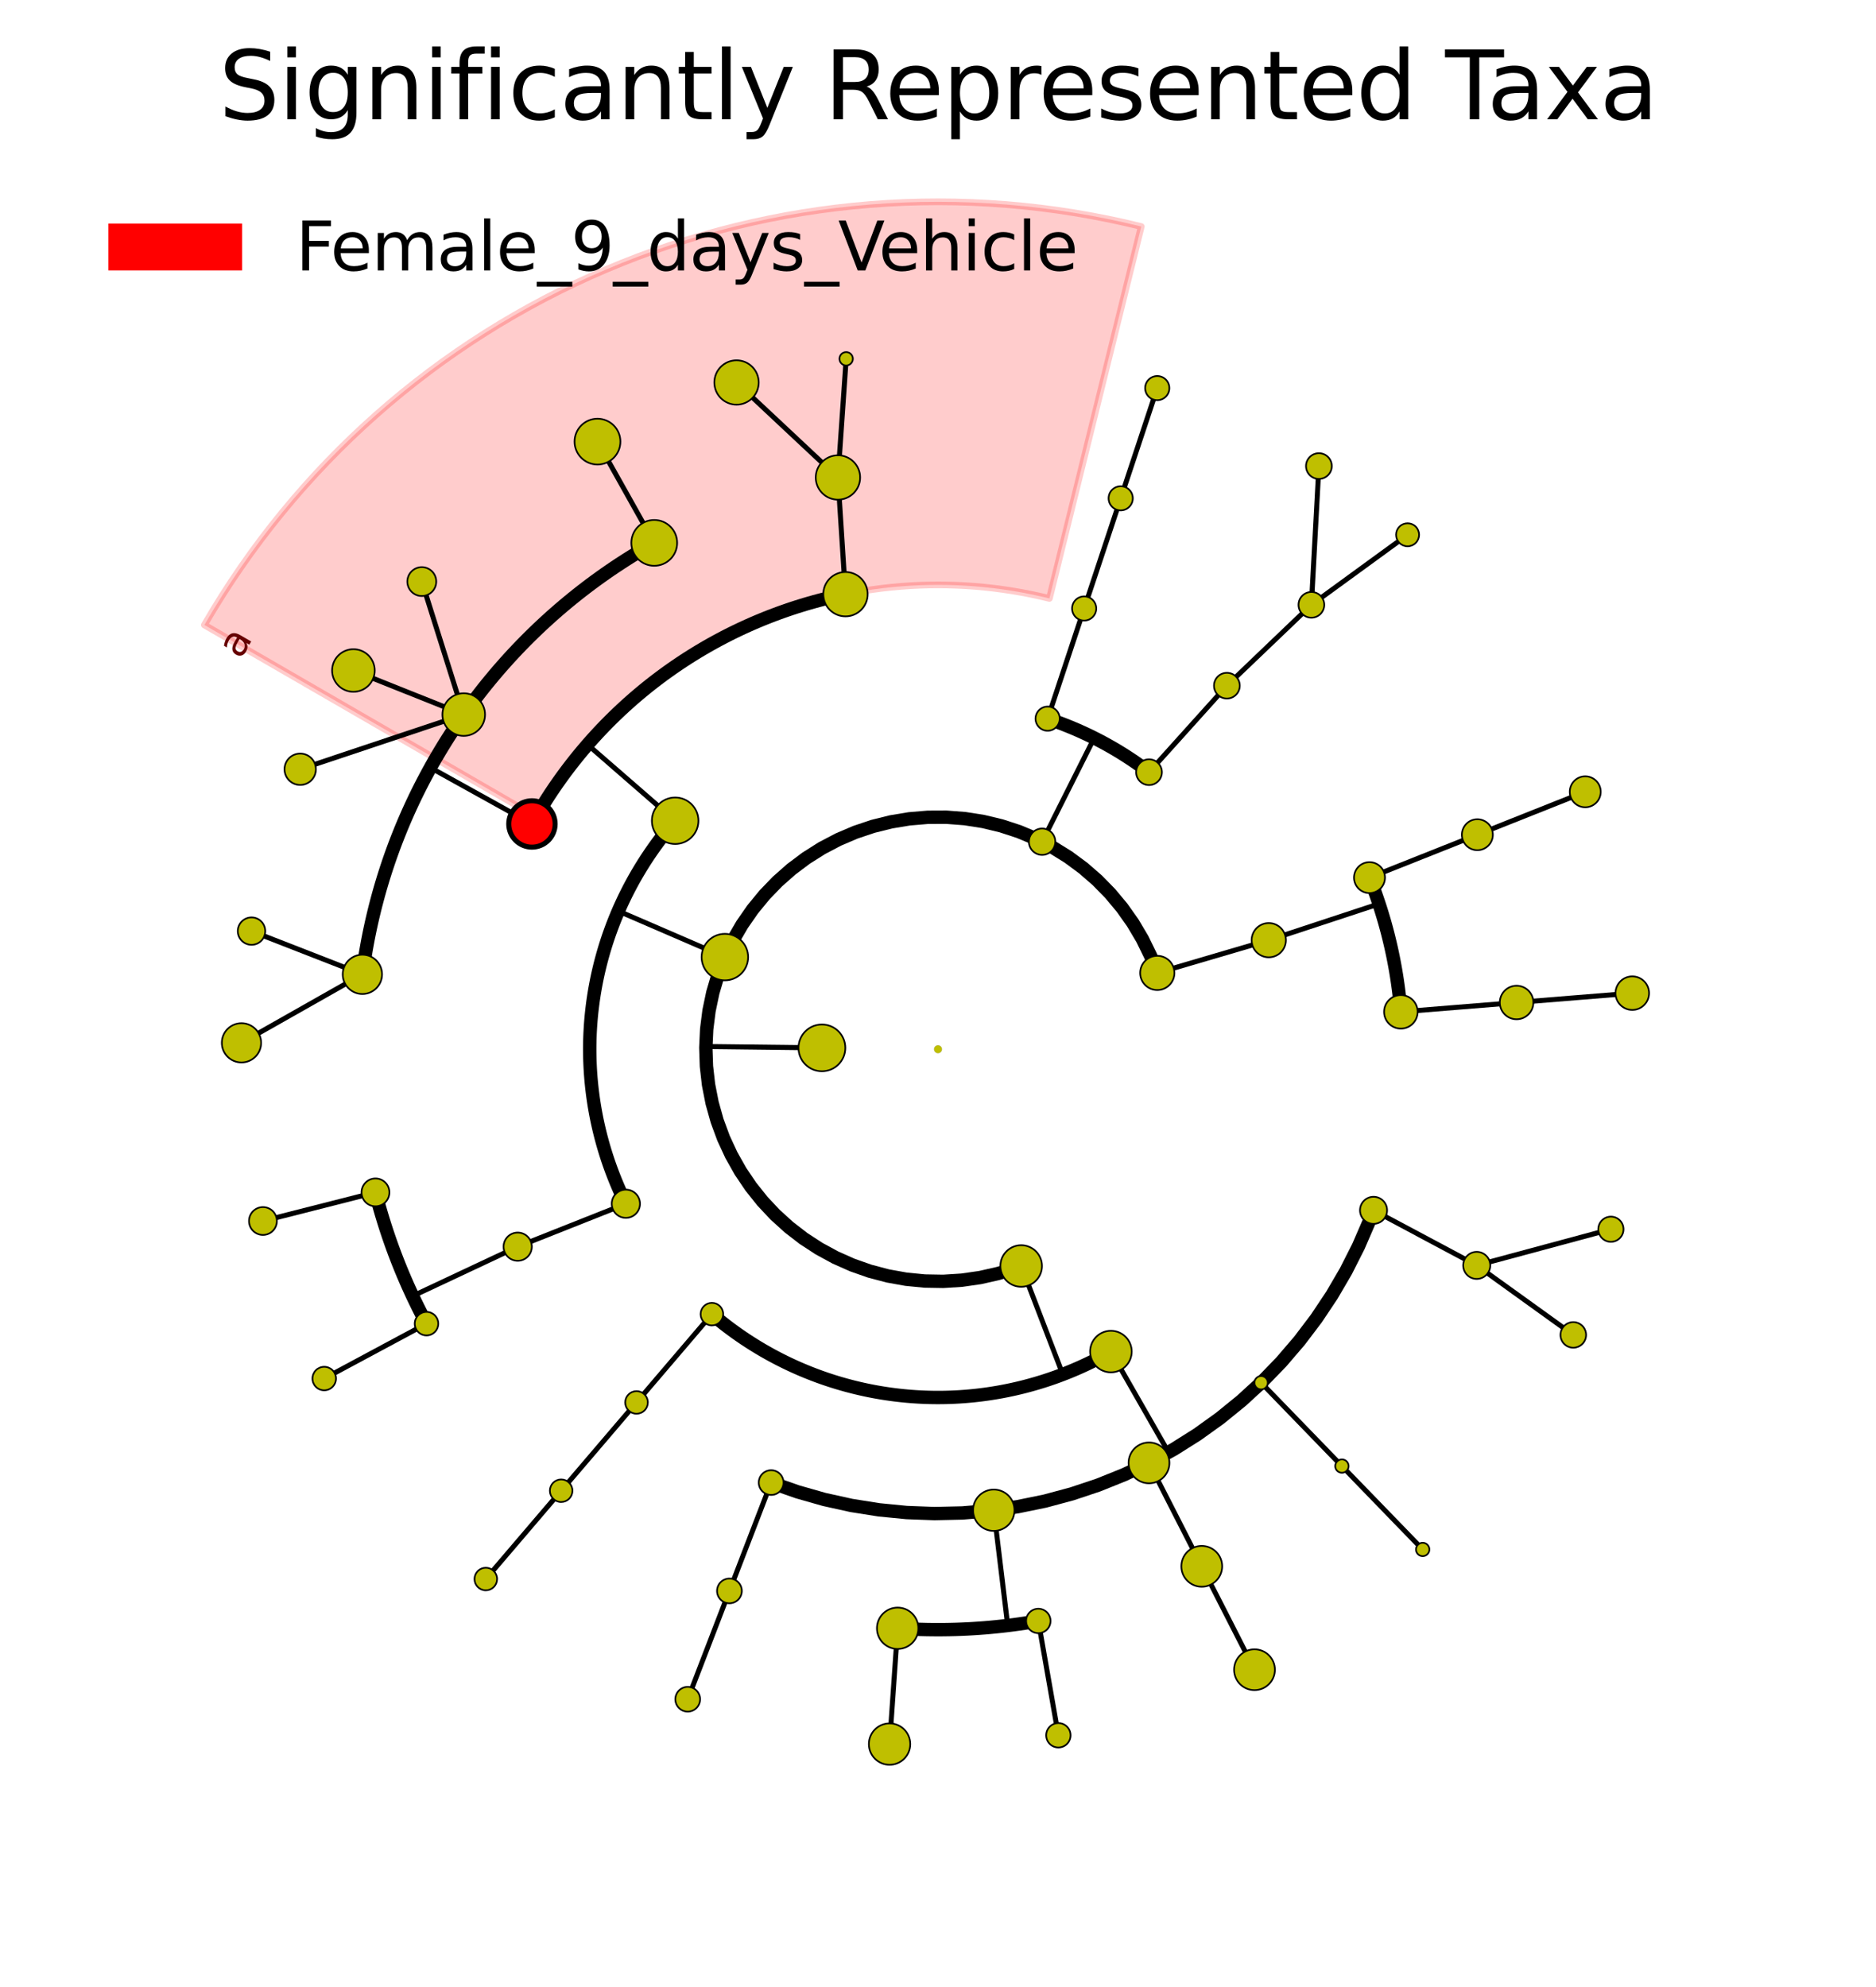<?xml version="1.0" encoding="utf-8" standalone="no"?>
<!DOCTYPE svg PUBLIC "-//W3C//DTD SVG 1.1//EN"
  "http://www.w3.org/Graphics/SVG/1.1/DTD/svg11.dtd">
<svg xmlns:xlink="http://www.w3.org/1999/xlink" width="280.512pt" height="297.15pt" viewBox="0 0 280.512 297.15" xmlns="http://www.w3.org/2000/svg" version="1.1">
 <defs>
  <style type="text/css">*{stroke-linejoin: round; stroke-linecap: butt}</style>
 </defs>
 <g id="figure_1">
  <g id="patch_1">
   <path d="M -0 297.15 
L 280.512 297.15 
L 280.512 0 
L -0 0 
z
" style="fill: #ffffff"/>
  </g>
  <g id="axes_1">
   <g id="patch_2">
    <path d="M 156.911 89.485 
C 142.309 85.877 126.923 87.11 113.081 92.997 
C 99.24 98.883 87.679 109.111 80.149 122.131 
L 30.56 93.452 
C 44.303 69.69 65.402 51.025 90.662 40.282 
C 115.922 29.539 144.002 27.289 170.651 33.873 
z
" clip-path="url(#pe4d56d3a44)" style="fill: #ff0000; opacity: 0.2; stroke: #ff0000; stroke-linejoin: miter"/>
   </g>
   <g id="patch_3">
    <path d="M 140.256 156.894 
L 140.256 156.894 
L 140.256 156.894 
L 140.256 156.894 
z
" clip-path="url(#pe4d56d3a44)" style="fill: #ff0000; stroke: #000000; stroke-linejoin: miter"/>
   </g>
   <g id="patch_4">
    <path d="M 140.256 156.894 
L 140.256 156.894 
L 140.256 156.894 
L 140.256 156.894 
z
" clip-path="url(#pe4d56d3a44)" style="fill: #ff0000"/>
   </g>
   <g id="matplotlib.axis_1"/>
   <g id="matplotlib.axis_2"/>
   <g id="line2d_1">
    <path d="M 226.769 149.905 
L 244.071 148.507 
" clip-path="url(#pe4d56d3a44)" style="fill: none; stroke: #000000; stroke-width: 0.75; stroke-linecap: square"/>
   </g>
   <g id="line2d_2">
    <path d="M 209.466 151.303 
L 226.769 149.905 
" clip-path="url(#pe4d56d3a44)" style="fill: none; stroke: #000000; stroke-width: 0.75; stroke-linecap: square"/>
   </g>
   <g id="line2d_3"/>
   <g id="line2d_4">
    <path d="M 220.905 124.815 
L 237.035 118.399 
" clip-path="url(#pe4d56d3a44)" style="fill: none; stroke: #000000; stroke-width: 0.75; stroke-linecap: square"/>
   </g>
   <g id="line2d_5">
    <path d="M 204.775 131.231 
L 220.905 124.815 
" clip-path="url(#pe4d56d3a44)" style="fill: none; stroke: #000000; stroke-width: 0.75; stroke-linecap: square"/>
   </g>
   <g id="line2d_6"/>
   <g id="line2d_7">
    <path d="M 189.714 140.587 
L 206.2 135.152 
" clip-path="url(#pe4d56d3a44)" style="fill: none; stroke: #000000; stroke-width: 0.75; stroke-linecap: square"/>
   </g>
   <g id="line2d_8">
    <path d="M 209.466 151.303 
L 209.407 150.611 
L 209.34 149.92 
L 209.267 149.229 
L 209.187 148.539 
L 209.1 147.851 
L 209.006 147.163 
L 208.906 146.476 
L 208.798 145.79 
L 208.684 145.105 
L 208.562 144.421 
L 208.434 143.739 
L 208.299 143.058 
L 208.157 142.378 
L 208.009 141.7 
L 207.853 141.023 
L 207.691 140.348 
L 207.523 139.674 
L 207.347 139.002 
L 207.165 138.332 
L 206.976 137.664 
L 206.78 136.998 
L 206.578 136.334 
L 206.369 135.672 
L 206.153 135.011 
L 205.931 134.354 
L 205.703 133.698 
L 205.467 133.045 
L 205.226 132.394 
L 204.977 131.745 
" clip-path="url(#pe4d56d3a44)" style="fill: none; stroke: #000000; stroke-width: 2; stroke-linecap: square"/>
   </g>
   <g id="line2d_9">
    <path d="M 173.045 145.483 
L 189.714 140.587 
" clip-path="url(#pe4d56d3a44)" style="fill: none; stroke: #000000; stroke-width: 0.75; stroke-linecap: square"/>
   </g>
   <g id="line2d_10"/>
   <g id="line2d_11">
    <path d="M 196.089 90.441 
L 210.47 79.966 
" clip-path="url(#pe4d56d3a44)" style="fill: none; stroke: #000000; stroke-width: 0.75; stroke-linecap: square"/>
   </g>
   <g id="line2d_12">
    <path d="M 196.089 90.441 
L 197.211 69.692 
" clip-path="url(#pe4d56d3a44)" style="fill: none; stroke: #000000; stroke-width: 0.75; stroke-linecap: square"/>
   </g>
   <g id="line2d_13">
    <path d="M 183.452 102.53 
L 196.089 90.441 
" clip-path="url(#pe4d56d3a44)" style="fill: none; stroke: #000000; stroke-width: 0.75; stroke-linecap: square"/>
   </g>
   <g id="line2d_14"/>
   <g id="line2d_15">
    <path d="M 171.81 115.465 
L 183.452 102.53 
" clip-path="url(#pe4d56d3a44)" style="fill: none; stroke: #000000; stroke-width: 0.75; stroke-linecap: square"/>
   </g>
   <g id="line2d_16"/>
   <g id="line2d_17">
    <path d="M 167.575 74.511 
L 173.039 58.034 
" clip-path="url(#pe4d56d3a44)" style="fill: none; stroke: #000000; stroke-width: 0.75; stroke-linecap: square"/>
   </g>
   <g id="line2d_18">
    <path d="M 162.111 90.987 
L 167.575 74.511 
" clip-path="url(#pe4d56d3a44)" style="fill: none; stroke: #000000; stroke-width: 0.75; stroke-linecap: square"/>
   </g>
   <g id="line2d_19"/>
   <g id="line2d_20">
    <path d="M 156.648 107.464 
L 162.111 90.987 
" clip-path="url(#pe4d56d3a44)" style="fill: none; stroke: #000000; stroke-width: 0.75; stroke-linecap: square"/>
   </g>
   <g id="line2d_21"/>
   <g id="line2d_22">
    <path d="M 155.825 125.862 
L 163.609 110.347 
" clip-path="url(#pe4d56d3a44)" style="fill: none; stroke: #000000; stroke-width: 0.75; stroke-linecap: square"/>
   </g>
   <g id="line2d_23">
    <path d="M 171.81 115.465 
L 171.394 115.152 
L 170.975 114.843 
L 170.553 114.537 
L 170.128 114.237 
L 169.7 113.94 
L 169.269 113.648 
L 168.835 113.36 
L 168.398 113.076 
L 167.959 112.797 
L 167.517 112.522 
L 167.071 112.252 
L 166.624 111.986 
L 166.173 111.724 
L 165.72 111.467 
L 165.265 111.215 
L 164.807 110.967 
L 164.346 110.724 
L 163.883 110.486 
L 163.418 110.252 
L 162.951 110.022 
L 162.481 109.798 
L 162.009 109.578 
L 161.534 109.363 
L 161.058 109.152 
L 160.58 108.947 
L 160.099 108.746 
L 159.617 108.55 
L 159.132 108.359 
L 158.646 108.172 
L 158.158 107.991 
L 157.668 107.814 
L 157.176 107.643 
L 156.683 107.476 
" clip-path="url(#pe4d56d3a44)" style="fill: none; stroke: #000000; stroke-width: 2; stroke-linecap: square"/>
   </g>
   <g id="line2d_24">
    <path d="M 125.295 71.398 
L 126.525 53.649 
" clip-path="url(#pe4d56d3a44)" style="fill: none; stroke: #000000; stroke-width: 0.75; stroke-linecap: square"/>
   </g>
   <g id="line2d_25">
    <path d="M 125.295 71.398 
L 110.13 57.192 
" clip-path="url(#pe4d56d3a44)" style="fill: none; stroke: #000000; stroke-width: 0.75; stroke-linecap: square"/>
   </g>
   <g id="line2d_26">
    <path d="M 126.421 88.85 
L 125.295 71.398 
" clip-path="url(#pe4d56d3a44)" style="fill: none; stroke: #000000; stroke-width: 0.75; stroke-linecap: square"/>
   </g>
   <g id="line2d_27"/>
   <g id="line2d_28">
    <path d="M 97.825 81.178 
L 89.339 66.035 
" clip-path="url(#pe4d56d3a44)" style="fill: none; stroke: #000000; stroke-width: 0.75; stroke-linecap: square"/>
   </g>
   <g id="line2d_29">
    <path d="M 69.339 106.853 
L 63.07 86.963 
" clip-path="url(#pe4d56d3a44)" style="fill: none; stroke: #000000; stroke-width: 0.75; stroke-linecap: square"/>
   </g>
   <g id="line2d_30">
    <path d="M 69.339 106.853 
L 52.846 100.26 
" clip-path="url(#pe4d56d3a44)" style="fill: none; stroke: #000000; stroke-width: 0.75; stroke-linecap: square"/>
   </g>
   <g id="line2d_31">
    <path d="M 69.339 106.853 
L 44.888 115.026 
" clip-path="url(#pe4d56d3a44)" style="fill: none; stroke: #000000; stroke-width: 0.75; stroke-linecap: square"/>
   </g>
   <g id="line2d_32">
    <path d="M 54.187 145.695 
L 37.611 139.23 
" clip-path="url(#pe4d56d3a44)" style="fill: none; stroke: #000000; stroke-width: 0.75; stroke-linecap: square"/>
   </g>
   <g id="line2d_33">
    <path d="M 54.187 145.695 
L 36.107 155.936 
" clip-path="url(#pe4d56d3a44)" style="fill: none; stroke: #000000; stroke-width: 0.75; stroke-linecap: square"/>
   </g>
   <g id="line2d_34">
    <path d="M 79.539 123.207 
L 64.36 114.786 
" clip-path="url(#pe4d56d3a44)" style="fill: none; stroke: #000000; stroke-width: 0.75; stroke-linecap: square"/>
   </g>
   <g id="line2d_35">
    <path d="M 97.825 81.178 
L 97.07 81.606 
L 96.319 82.042 
L 95.573 82.485 
L 94.831 82.935 
L 94.094 83.393 
L 93.361 83.859 
L 92.633 84.331 
L 91.91 84.811 
L 91.191 85.298 
L 90.478 85.792 
L 89.769 86.294 
L 89.066 86.802 
L 88.367 87.317 
L 87.674 87.84 
L 86.986 88.369 
L 86.304 88.905 
L 85.627 89.448 
L 84.955 89.998 
L 84.289 90.554 
L 83.628 91.117 
L 82.973 91.687 
L 82.324 92.263 
L 81.681 92.845 
L 81.043 93.434 
L 80.411 94.03 
L 79.786 94.631 
L 79.166 95.239 
L 78.553 95.853 
L 77.945 96.473 
L 77.344 97.099 
L 76.75 97.731 
L 76.161 98.369 
L 75.579 99.013 
L 75.004 99.663 
L 74.434 100.318 
L 73.872 100.979 
L 73.316 101.646 
L 72.767 102.318 
L 72.225 102.995 
L 71.689 103.678 
L 71.16 104.367 
L 70.639 105.06 
L 70.124 105.759 
L 69.616 106.463 
L 69.115 107.172 
L 68.622 107.886 
L 68.135 108.605 
L 67.656 109.328 
L 67.184 110.057 
L 66.719 110.79 
L 66.262 111.527 
L 65.812 112.269 
L 65.369 113.016 
L 64.934 113.767 
L 64.507 114.523 
L 64.087 115.282 
L 63.674 116.046 
L 63.27 116.814 
L 62.873 117.586 
L 62.484 118.361 
L 62.102 119.141 
L 61.729 119.924 
L 61.363 120.712 
L 61.005 121.502 
L 60.655 122.297 
L 60.313 123.094 
L 59.979 123.895 
L 59.653 124.7 
L 59.335 125.507 
L 59.025 126.318 
L 58.724 127.132 
L 58.43 127.949 
L 58.145 128.768 
L 57.868 129.591 
L 57.599 130.416 
L 57.338 131.244 
L 57.086 132.075 
L 56.842 132.907 
L 56.606 133.743 
L 56.379 134.58 
L 56.16 135.42 
L 55.949 136.262 
L 55.747 137.106 
L 55.553 137.952 
L 55.368 138.8 
L 55.192 139.65 
L 55.023 140.502 
L 54.864 141.355 
L 54.713 142.21 
L 54.57 143.066 
L 54.436 143.923 
L 54.311 144.782 
L 54.194 145.642 
" clip-path="url(#pe4d56d3a44)" style="fill: none; stroke: #000000; stroke-width: 2; stroke-linecap: square"/>
   </g>
   <g id="line2d_36">
    <path d="M 100.954 122.727 
L 87.854 111.339 
" clip-path="url(#pe4d56d3a44)" style="fill: none; stroke: #000000; stroke-width: 0.75; stroke-linecap: square"/>
   </g>
   <g id="line2d_37">
    <path d="M 126.421 88.85 
L 125.741 88.992 
L 125.063 89.141 
L 124.386 89.296 
L 123.711 89.458 
L 123.038 89.627 
L 122.366 89.802 
L 121.696 89.985 
L 121.028 90.174 
L 120.361 90.369 
L 119.697 90.572 
L 119.035 90.78 
L 118.375 90.996 
L 117.717 91.218 
L 117.061 91.447 
L 116.408 91.682 
L 115.757 91.924 
L 115.109 92.172 
L 114.463 92.427 
L 113.819 92.688 
L 113.179 92.955 
L 112.541 93.229 
L 111.905 93.51 
L 111.273 93.796 
L 110.644 94.089 
L 110.017 94.389 
L 109.393 94.694 
L 108.773 95.006 
L 108.156 95.324 
L 107.542 95.648 
L 106.931 95.978 
L 106.323 96.314 
L 105.719 96.657 
L 105.119 97.005 
L 104.522 97.359 
L 103.928 97.72 
L 103.338 98.086 
L 102.752 98.458 
L 102.169 98.836 
L 101.591 99.22 
L 101.016 99.609 
L 100.445 100.005 
L 99.878 100.405 
L 99.315 100.812 
L 98.757 101.224 
L 98.202 101.642 
L 97.651 102.065 
L 97.105 102.494 
L 96.564 102.928 
L 96.026 103.368 
L 95.493 103.813 
L 94.964 104.263 
L 94.44 104.719 
L 93.921 105.18 
L 93.406 105.645 
L 92.896 106.116 
L 92.391 106.593 
L 91.89 107.074 
L 91.394 107.56 
L 90.903 108.051 
L 90.417 108.547 
L 89.936 109.048 
L 89.46 109.553 
L 88.99 110.064 
L 88.524 110.579 
L 88.063 111.098 
L 87.608 111.622 
L 87.158 112.151 
L 86.713 112.684 
L 86.274 113.222 
L 85.84 113.764 
L 85.411 114.31 
L 84.988 114.861 
L 84.571 115.416 
L 84.159 115.975 
L 83.752 116.538 
L 83.351 117.105 
L 82.956 117.676 
L 82.567 118.251 
L 82.184 118.829 
L 81.806 119.412 
L 81.434 119.998 
L 81.068 120.588 
L 80.708 121.182 
L 80.354 121.779 
L 80.006 122.38 
L 79.663 122.984 
" clip-path="url(#pe4d56d3a44)" style="fill: none; stroke: #000000; stroke-width: 2; stroke-linecap: square"/>
   </g>
   <g id="line2d_38">
    <path d="M 56.142 178.299 
L 39.319 182.58 
" clip-path="url(#pe4d56d3a44)" style="fill: none; stroke: #000000; stroke-width: 0.75; stroke-linecap: square"/>
   </g>
   <g id="line2d_39">
    <path d="M 63.775 197.929 
L 48.479 206.136 
" clip-path="url(#pe4d56d3a44)" style="fill: none; stroke: #000000; stroke-width: 0.75; stroke-linecap: square"/>
   </g>
   <g id="line2d_40">
    <path d="M 77.41 186.418 
L 61.699 193.8 
" clip-path="url(#pe4d56d3a44)" style="fill: none; stroke: #000000; stroke-width: 0.75; stroke-linecap: square"/>
   </g>
   <g id="line2d_41">
    <path d="M 56.142 178.299 
L 56.36 179.139 
L 56.587 179.976 
L 56.822 180.812 
L 57.065 181.645 
L 57.317 182.476 
L 57.577 183.304 
L 57.845 184.129 
L 58.122 184.952 
L 58.407 185.772 
L 58.699 186.589 
L 59 187.403 
L 59.31 188.214 
L 59.627 189.022 
L 59.952 189.827 
L 60.285 190.628 
L 60.627 191.426 
L 60.976 192.221 
L 61.333 193.012 
L 61.698 193.799 
L 62.071 194.583 
L 62.452 195.363 
L 62.841 196.139 
L 63.237 196.911 
L 63.641 197.679 
" clip-path="url(#pe4d56d3a44)" style="fill: none; stroke: #000000; stroke-width: 2; stroke-linecap: square"/>
   </g>
   <g id="line2d_42">
    <path d="M 93.586 179.999 
L 77.41 186.418 
" clip-path="url(#pe4d56d3a44)" style="fill: none; stroke: #000000; stroke-width: 0.75; stroke-linecap: square"/>
   </g>
   <g id="line2d_43"/>
   <g id="line2d_44">
    <path d="M 108.389 143.116 
L 92.455 136.228 
" clip-path="url(#pe4d56d3a44)" style="fill: none; stroke: #000000; stroke-width: 0.75; stroke-linecap: square"/>
   </g>
   <g id="line2d_45">
    <path d="M 100.954 122.727 
L 100.614 123.122 
L 100.279 123.52 
L 99.947 123.922 
L 99.619 124.326 
L 99.296 124.734 
L 98.976 125.146 
L 98.661 125.56 
L 98.349 125.977 
L 98.042 126.398 
L 97.74 126.822 
L 97.441 127.248 
L 97.147 127.678 
L 96.857 128.111 
L 96.571 128.546 
L 96.29 128.984 
L 96.013 129.425 
L 95.74 129.869 
L 95.472 130.316 
L 95.209 130.765 
L 94.95 131.216 
L 94.695 131.671 
L 94.445 132.128 
L 94.2 132.587 
L 93.959 133.049 
L 93.723 133.513 
L 93.492 133.979 
L 93.265 134.448 
L 93.043 134.919 
L 92.825 135.392 
L 92.613 135.868 
L 92.405 136.345 
L 92.202 136.825 
L 92.003 137.306 
L 91.81 137.79 
L 91.621 138.275 
L 91.438 138.763 
L 91.259 139.252 
L 91.085 139.742 
L 90.916 140.235 
L 90.752 140.729 
L 90.592 141.225 
L 90.438 141.723 
L 90.289 142.221 
L 90.145 142.722 
L 90.006 143.224 
L 89.871 143.727 
L 89.742 144.231 
L 89.618 144.737 
L 89.499 145.244 
L 89.385 145.752 
L 89.276 146.261 
L 89.172 146.772 
L 89.074 147.283 
L 88.98 147.795 
L 88.892 148.309 
L 88.809 148.823 
L 88.73 149.338 
L 88.657 149.853 
L 88.59 150.37 
L 88.527 150.887 
L 88.469 151.404 
L 88.417 151.922 
L 88.37 152.441 
L 88.328 152.96 
L 88.291 153.479 
L 88.26 153.999 
L 88.233 154.519 
L 88.212 155.04 
L 88.196 155.56 
L 88.186 156.081 
L 88.18 156.602 
L 88.18 157.122 
L 88.185 157.643 
L 88.195 158.164 
L 88.21 158.684 
L 88.231 159.205 
L 88.256 159.725 
L 88.287 160.245 
L 88.323 160.764 
L 88.365 161.283 
L 88.411 161.802 
L 88.463 162.32 
L 88.52 162.838 
L 88.582 163.355 
L 88.649 163.871 
L 88.721 164.387 
L 88.799 164.902 
L 88.881 165.416 
L 88.969 165.929 
L 89.062 166.442 
L 89.16 166.953 
L 89.263 167.464 
L 89.371 167.973 
L 89.485 168.481 
L 89.603 168.988 
L 89.727 169.494 
L 89.855 169.999 
L 89.989 170.502 
L 90.127 171.004 
L 90.271 171.505 
L 90.42 172.004 
L 90.573 172.502 
L 90.732 172.998 
L 90.895 173.492 
L 91.064 173.985 
L 91.237 174.476 
L 91.415 174.965 
L 91.599 175.453 
L 91.787 175.938 
L 91.979 176.422 
L 92.177 176.904 
L 92.38 177.384 
L 92.587 177.861 
L 92.799 178.337 
L 93.016 178.811 
L 93.237 179.282 
L 93.464 179.751 
" clip-path="url(#pe4d56d3a44)" style="fill: none; stroke: #000000; stroke-width: 2; stroke-linecap: square"/>
   </g>
   <g id="line2d_46">
    <path d="M 83.909 222.911 
L 72.639 236.115 
" clip-path="url(#pe4d56d3a44)" style="fill: none; stroke: #000000; stroke-width: 0.75; stroke-linecap: square"/>
   </g>
   <g id="line2d_47">
    <path d="M 95.178 209.708 
L 83.909 222.911 
" clip-path="url(#pe4d56d3a44)" style="fill: none; stroke: #000000; stroke-width: 0.75; stroke-linecap: square"/>
   </g>
   <g id="line2d_48"/>
   <g id="line2d_49">
    <path d="M 106.448 196.504 
L 95.178 209.708 
" clip-path="url(#pe4d56d3a44)" style="fill: none; stroke: #000000; stroke-width: 0.75; stroke-linecap: square"/>
   </g>
   <g id="line2d_50"/>
   <g id="line2d_51">
    <path d="M 109.068 237.892 
L 102.831 254.091 
" clip-path="url(#pe4d56d3a44)" style="fill: none; stroke: #000000; stroke-width: 0.75; stroke-linecap: square"/>
   </g>
   <g id="line2d_52">
    <path d="M 115.306 221.692 
L 109.068 237.892 
" clip-path="url(#pe4d56d3a44)" style="fill: none; stroke: #000000; stroke-width: 0.75; stroke-linecap: square"/>
   </g>
   <g id="line2d_53"/>
   <g id="line2d_54">
    <path d="M 134.222 243.478 
L 133.015 260.795 
" clip-path="url(#pe4d56d3a44)" style="fill: none; stroke: #000000; stroke-width: 0.75; stroke-linecap: square"/>
   </g>
   <g id="line2d_55">
    <path d="M 155.256 242.382 
L 158.255 259.48 
" clip-path="url(#pe4d56d3a44)" style="fill: none; stroke: #000000; stroke-width: 0.75; stroke-linecap: square"/>
   </g>
   <g id="line2d_56">
    <path d="M 148.598 225.827 
L 150.683 243.06 
" clip-path="url(#pe4d56d3a44)" style="fill: none; stroke: #000000; stroke-width: 0.75; stroke-linecap: square"/>
   </g>
   <g id="line2d_57">
    <path d="M 134.222 243.478 
L 135.088 243.534 
L 135.955 243.582 
L 136.822 243.62 
L 137.689 243.65 
L 138.557 243.672 
L 139.425 243.684 
L 140.293 243.688 
L 141.16 243.684 
L 142.028 243.67 
L 142.896 243.648 
L 143.763 243.617 
L 144.63 243.578 
L 145.497 243.53 
L 146.363 243.473 
L 147.229 243.408 
L 148.093 243.334 
L 148.957 243.251 
L 149.82 243.16 
L 150.683 243.06 
L 151.544 242.951 
L 152.404 242.834 
L 153.263 242.708 
L 154.12 242.574 
L 154.976 242.431 
" clip-path="url(#pe4d56d3a44)" style="fill: none; stroke: #000000; stroke-width: 2; stroke-linecap: square"/>
   </g>
   <g id="line2d_58">
    <path d="M 179.692 234.212 
L 187.579 249.676 
" clip-path="url(#pe4d56d3a44)" style="fill: none; stroke: #000000; stroke-width: 0.75; stroke-linecap: square"/>
   </g>
   <g id="line2d_59">
    <path d="M 171.805 218.748 
L 179.692 234.212 
" clip-path="url(#pe4d56d3a44)" style="fill: none; stroke: #000000; stroke-width: 0.75; stroke-linecap: square"/>
   </g>
   <g id="line2d_60"/>
   <g id="line2d_61">
    <path d="M 200.653 219.227 
L 212.732 231.694 
" clip-path="url(#pe4d56d3a44)" style="fill: none; stroke: #000000; stroke-width: 0.75; stroke-linecap: square"/>
   </g>
   <g id="line2d_62">
    <path d="M 188.574 206.761 
L 200.653 219.227 
" clip-path="url(#pe4d56d3a44)" style="fill: none; stroke: #000000; stroke-width: 0.75; stroke-linecap: square"/>
   </g>
   <g id="line2d_63"/>
   <g id="line2d_64">
    <path d="M 220.808 189.215 
L 235.247 199.611 
" clip-path="url(#pe4d56d3a44)" style="fill: none; stroke: #000000; stroke-width: 0.75; stroke-linecap: square"/>
   </g>
   <g id="line2d_65">
    <path d="M 220.808 189.215 
L 240.872 183.808 
" clip-path="url(#pe4d56d3a44)" style="fill: none; stroke: #000000; stroke-width: 0.75; stroke-linecap: square"/>
   </g>
   <g id="line2d_66">
    <path d="M 205.381 180.979 
L 220.808 189.215 
" clip-path="url(#pe4d56d3a44)" style="fill: none; stroke: #000000; stroke-width: 0.75; stroke-linecap: square"/>
   </g>
   <g id="line2d_67"/>
   <g id="line2d_68">
    <path d="M 166.11 202.1 
L 174.728 217.168 
" clip-path="url(#pe4d56d3a44)" style="fill: none; stroke: #000000; stroke-width: 0.75; stroke-linecap: square"/>
   </g>
   <g id="line2d_69">
    <path d="M 115.306 221.692 
L 119.236 223.071 
L 123.243 224.213 
L 127.31 225.112 
L 131.424 225.765 
L 135.57 226.171 
L 139.732 226.327 
L 143.897 226.234 
L 148.048 225.891 
L 152.171 225.299 
L 156.252 224.462 
L 160.275 223.381 
L 164.225 222.061 
L 168.09 220.507 
L 171.854 218.723 
L 175.505 216.717 
L 179.029 214.496 
L 182.413 212.067 
L 185.646 209.44 
L 188.715 206.624 
L 191.61 203.628 
L 194.32 200.465 
L 196.835 197.145 
L 199.147 193.679 
L 201.247 190.082 
L 203.127 186.365 
L 204.781 182.542 
L 205.281 181.246 
L 205.281 181.246 
" clip-path="url(#pe4d56d3a44)" style="fill: none; stroke: #000000; stroke-width: 2; stroke-linecap: square"/>
   </g>
   <g id="line2d_70">
    <path d="M 152.695 189.307 
L 158.914 205.513 
" clip-path="url(#pe4d56d3a44)" style="fill: none; stroke: #000000; stroke-width: 0.75; stroke-linecap: square"/>
   </g>
   <g id="line2d_71">
    <path d="M 106.448 196.504 
L 106.845 196.84 
L 107.247 197.172 
L 107.651 197.5 
L 108.059 197.824 
L 108.47 198.144 
L 108.884 198.46 
L 109.301 198.772 
L 109.721 199.079 
L 110.145 199.383 
L 110.571 199.682 
L 111 199.976 
L 111.433 200.267 
L 111.868 200.553 
L 112.306 200.834 
L 112.747 201.112 
L 113.19 201.385 
L 113.636 201.653 
L 114.085 201.917 
L 114.537 202.176 
L 114.991 202.431 
L 115.448 202.682 
L 115.907 202.927 
L 116.368 203.169 
L 116.832 203.405 
L 117.298 203.637 
L 117.767 203.864 
L 118.238 204.087 
L 118.711 204.305 
L 119.186 204.518 
L 119.663 204.726 
L 120.143 204.93 
L 120.624 205.128 
L 121.107 205.322 
L 121.593 205.511 
L 122.08 205.696 
L 122.569 205.875 
L 123.059 206.049 
L 123.552 206.219 
L 124.046 206.383 
L 124.541 206.543 
L 125.039 206.698 
L 125.538 206.847 
L 126.038 206.992 
L 126.54 207.132 
L 127.043 207.266 
L 127.547 207.396 
L 128.053 207.52 
L 128.559 207.64 
L 129.067 207.754 
L 129.577 207.864 
L 130.087 207.968 
L 130.598 208.067 
L 131.11 208.161 
L 131.623 208.25 
L 132.137 208.334 
L 132.652 208.412 
L 133.168 208.486 
L 133.684 208.554 
L 134.201 208.617 
L 134.719 208.675 
L 135.237 208.728 
L 135.755 208.776 
L 136.274 208.818 
L 136.794 208.855 
L 137.313 208.887 
L 137.833 208.914 
L 138.354 208.936 
L 138.874 208.952 
L 139.395 208.963 
L 139.916 208.969 
L 140.436 208.97 
L 140.957 208.966 
L 141.478 208.956 
L 141.998 208.941 
L 142.519 208.921 
L 143.039 208.896 
L 143.559 208.866 
L 144.078 208.83 
L 144.598 208.789 
L 145.116 208.743 
L 145.635 208.692 
L 146.152 208.636 
L 146.669 208.574 
L 147.186 208.507 
L 147.702 208.436 
L 148.217 208.358 
L 148.731 208.276 
L 149.244 208.189 
L 149.757 208.097 
L 150.268 207.999 
L 150.779 207.896 
L 151.288 207.789 
L 151.797 207.676 
L 152.304 207.558 
L 152.81 207.435 
L 153.315 207.307 
L 153.818 207.174 
L 154.32 207.035 
L 154.821 206.892 
L 155.32 206.744 
L 155.818 206.591 
L 156.314 206.433 
L 156.809 206.27 
L 157.302 206.102 
L 157.793 205.929 
L 158.282 205.751 
L 158.77 205.568 
L 159.256 205.381 
L 159.74 205.188 
L 160.222 204.991 
L 160.702 204.789 
L 161.18 204.582 
L 161.655 204.371 
L 162.129 204.154 
L 162.601 203.933 
L 163.07 203.707 
L 163.537 203.477 
L 164.002 203.242 
L 164.464 203.002 
L 164.924 202.758 
L 165.381 202.509 
L 165.836 202.255 
" clip-path="url(#pe4d56d3a44)" style="fill: none; stroke: #000000; stroke-width: 2; stroke-linecap: square"/>
   </g>
   <g id="line2d_72">
    <path d="M 122.898 156.69 
L 105.541 156.487 
" clip-path="url(#pe4d56d3a44)" style="fill: none; stroke: #000000; stroke-width: 0.75; stroke-linecap: square"/>
   </g>
   <g id="line2d_73">
    <path d="M 173.045 145.483 
L 172.028 142.9 
L 170.808 140.405 
L 169.393 138.016 
L 167.791 135.748 
L 166.013 133.615 
L 164.071 131.631 
L 161.976 129.809 
L 159.742 128.16 
L 157.383 126.695 
L 154.915 125.423 
L 152.353 124.352 
L 149.714 123.489 
L 147.014 122.84 
L 144.271 122.409 
L 141.502 122.198 
L 138.726 122.21 
L 135.959 122.443 
L 133.22 122.897 
L 130.525 123.568 
L 127.893 124.452 
L 125.34 125.544 
L 122.882 126.836 
L 120.536 128.32 
L 118.315 129.988 
L 116.235 131.827 
L 114.309 133.827 
L 112.549 135.974 
L 110.965 138.255 
L 109.57 140.656 
L 108.37 143.16 
L 107.375 145.752 
L 106.589 148.415 
L 106.019 151.133 
L 105.669 153.887 
L 105.539 156.661 
L 105.631 159.436 
L 105.945 162.195 
L 106.479 164.92 
L 107.228 167.594 
L 108.189 170.199 
L 109.355 172.719 
L 110.718 175.138 
L 112.271 177.44 
L 114.002 179.611 
L 115.901 181.636 
L 117.957 183.503 
L 120.154 185.2 
L 122.481 186.716 
L 124.921 188.041 
L 127.459 189.167 
L 130.079 190.087 
L 132.764 190.794 
L 135.497 191.284 
L 138.261 191.554 
L 141.037 191.603 
L 143.808 191.429 
L 146.557 191.035 
L 149.265 190.422 
L 151.916 189.595 
L 152.567 189.355 
L 152.567 189.355 
" clip-path="url(#pe4d56d3a44)" style="fill: none; stroke: #000000; stroke-width: 2; stroke-linecap: square"/>
   </g>
   <g id="line2d_74">
    <defs>
     <path id="mec4b94037f" d="M 0 3.317 
C 0.88 3.317 1.723 2.967 2.345 2.345 
C 2.967 1.723 3.317 0.88 3.317 0 
C 3.317 -0.88 2.967 -1.723 2.345 -2.345 
C 1.723 -2.967 0.88 -3.317 0 -3.317 
C -0.88 -3.317 -1.723 -2.967 -2.345 -2.345 
C -2.967 -1.723 -3.317 -0.88 -3.317 0 
C -3.317 0.88 -2.967 1.723 -2.345 2.345 
C -1.723 2.967 -0.88 3.317 0 3.317 
z
" style="stroke: #000000; stroke-width: 0.25"/>
    </defs>
    <g clip-path="url(#pe4d56d3a44)">
     <use xlink:href="#mec4b94037f" x="110.13" y="57.192" style="fill: #bfbf00; stroke: #000000; stroke-width: 0.25"/>
    </g>
   </g>
   <g id="line2d_75">
    <defs>
     <path id="m73ac6c4e44" d="M 0 1 
C 0.265 1 0.52 0.895 0.707 0.707 
C 0.895 0.52 1 0.265 1 0 
C 1 -0.265 0.895 -0.52 0.707 -0.707 
C 0.52 -0.895 0.265 -1 0 -1 
C -0.265 -1 -0.52 -0.895 -0.707 -0.707 
C -0.895 -0.52 -1 -0.265 -1 0 
C -1 0.265 -0.895 0.52 -0.707 0.707 
C -0.52 0.895 -0.265 1 0 1 
z
" style="stroke: #000000; stroke-width: 0.25"/>
    </defs>
    <g clip-path="url(#pe4d56d3a44)">
     <use xlink:href="#m73ac6c4e44" x="126.525" y="53.649" style="fill: #bfbf00; stroke: #000000; stroke-width: 0.25"/>
    </g>
   </g>
   <g id="line2d_76">
    <g clip-path="url(#pe4d56d3a44)">
     <use xlink:href="#mec4b94037f" x="125.295" y="71.398" style="fill: #bfbf00; stroke: #000000; stroke-width: 0.25"/>
    </g>
   </g>
   <g id="line2d_77">
    <g clip-path="url(#pe4d56d3a44)">
     <use xlink:href="#mec4b94037f" x="126.421" y="88.85" style="fill: #bfbf00; stroke: #000000; stroke-width: 0.25"/>
    </g>
   </g>
   <g id="line2d_78">
    <defs>
     <path id="md411270403" d="M 0 3.426 
C 0.909 3.426 1.78 3.065 2.423 2.423 
C 3.065 1.78 3.426 0.909 3.426 0 
C 3.426 -0.909 3.065 -1.78 2.423 -2.423 
C 1.78 -3.065 0.909 -3.426 0 -3.426 
C -0.909 -3.426 -1.78 -3.065 -2.423 -2.423 
C -3.065 -1.78 -3.426 -0.909 -3.426 0 
C -3.426 0.909 -3.065 1.78 -2.423 2.423 
C -1.78 3.065 -0.909 3.426 0 3.426 
z
" style="stroke: #000000; stroke-width: 0.25"/>
    </defs>
    <g clip-path="url(#pe4d56d3a44)">
     <use xlink:href="#md411270403" x="89.339" y="66.035" style="fill: #bfbf00; stroke: #000000; stroke-width: 0.25"/>
    </g>
   </g>
   <g id="line2d_79">
    <g clip-path="url(#pe4d56d3a44)">
     <use xlink:href="#md411270403" x="97.825" y="81.178" style="fill: #bfbf00; stroke: #000000; stroke-width: 0.25"/>
    </g>
   </g>
   <g id="line2d_80">
    <defs>
     <path id="med60d81b1e" d="M 0 3.186 
C 0.845 3.186 1.655 2.85 2.253 2.253 
C 2.85 1.655 3.186 0.845 3.186 0 
C 3.186 -0.845 2.85 -1.655 2.253 -2.253 
C 1.655 -2.85 0.845 -3.186 0 -3.186 
C -0.845 -3.186 -1.655 -2.85 -2.253 -2.253 
C -2.85 -1.655 -3.186 -0.845 -3.186 0 
C -3.186 0.845 -2.85 1.655 -2.253 2.253 
C -1.655 2.85 -0.845 3.186 0 3.186 
z
" style="stroke: #000000; stroke-width: 0.25"/>
    </defs>
    <g clip-path="url(#pe4d56d3a44)">
     <use xlink:href="#med60d81b1e" x="52.846" y="100.26" style="fill: #bfbf00; stroke: #000000; stroke-width: 0.25"/>
    </g>
   </g>
   <g id="line2d_81">
    <defs>
     <path id="m738e5849c3" d="M 0 2.347 
C 0.622 2.347 1.22 2.1 1.66 1.66 
C 2.1 1.22 2.347 0.622 2.347 0 
C 2.347 -0.622 2.1 -1.22 1.66 -1.66 
C 1.22 -2.1 0.622 -2.347 0 -2.347 
C -0.622 -2.347 -1.22 -2.1 -1.66 -1.66 
C -2.1 -1.22 -2.347 -0.622 -2.347 0 
C -2.347 0.622 -2.1 1.22 -1.66 1.66 
C -1.22 2.1 -0.622 2.347 0 2.347 
z
" style="stroke: #000000; stroke-width: 0.25"/>
    </defs>
    <g clip-path="url(#pe4d56d3a44)">
     <use xlink:href="#m738e5849c3" x="44.888" y="115.026" style="fill: #bfbf00; stroke: #000000; stroke-width: 0.25"/>
    </g>
   </g>
   <g id="line2d_82">
    <defs>
     <path id="m60d7fc956e" d="M 0 2.16 
C 0.573 2.16 1.122 1.932 1.527 1.527 
C 1.932 1.122 2.16 0.573 2.16 0 
C 2.16 -0.573 1.932 -1.122 1.527 -1.527 
C 1.122 -1.932 0.573 -2.16 0 -2.16 
C -0.573 -2.16 -1.122 -1.932 -1.527 -1.527 
C -1.932 -1.122 -2.16 -0.573 -2.16 0 
C -2.16 0.573 -1.932 1.122 -1.527 1.527 
C -1.122 1.932 -0.573 2.16 0 2.16 
z
" style="stroke: #000000; stroke-width: 0.25"/>
    </defs>
    <g clip-path="url(#pe4d56d3a44)">
     <use xlink:href="#m60d7fc956e" x="63.07" y="86.963" style="fill: #bfbf00; stroke: #000000; stroke-width: 0.25"/>
    </g>
   </g>
   <g id="line2d_83">
    <defs>
     <path id="md2ffe42c24" d="M 0 3.186 
C 0.845 3.186 1.655 2.85 2.253 2.253 
C 2.85 1.655 3.186 0.845 3.186 0 
C 3.186 -0.845 2.85 -1.655 2.253 -2.253 
C 1.655 -2.85 0.845 -3.186 0 -3.186 
C -0.845 -3.186 -1.655 -2.85 -2.253 -2.253 
C -2.85 -1.655 -3.186 -0.845 -3.186 0 
C -3.186 0.845 -2.85 1.655 -2.253 2.253 
C -1.655 2.85 -0.845 3.186 0 3.186 
z
" style="stroke: #000000; stroke-width: 0.25"/>
    </defs>
    <g clip-path="url(#pe4d56d3a44)">
     <use xlink:href="#md2ffe42c24" x="69.339" y="106.853" style="fill: #bfbf00; stroke: #000000; stroke-width: 0.25"/>
    </g>
   </g>
   <g id="line2d_84">
    <defs>
     <path id="m357502f608" d="M 0 2.937 
C 0.779 2.937 1.526 2.628 2.077 2.077 
C 2.628 1.526 2.937 0.779 2.937 0 
C 2.937 -0.779 2.628 -1.526 2.077 -2.077 
C 1.526 -2.628 0.779 -2.937 0 -2.937 
C -0.779 -2.937 -1.526 -2.628 -2.077 -2.077 
C -2.628 -1.526 -2.937 -0.779 -2.937 0 
C -2.937 0.779 -2.628 1.526 -2.077 2.077 
C -1.526 2.628 -0.779 2.937 0 2.937 
z
" style="stroke: #000000; stroke-width: 0.25"/>
    </defs>
    <g clip-path="url(#pe4d56d3a44)">
     <use xlink:href="#m357502f608" x="36.107" y="155.936" style="fill: #bfbf00; stroke: #000000; stroke-width: 0.25"/>
    </g>
   </g>
   <g id="line2d_85">
    <defs>
     <path id="m350814bd87" d="M 0 2.051 
C 0.544 2.051 1.066 1.835 1.45 1.45 
C 1.835 1.066 2.051 0.544 2.051 0 
C 2.051 -0.544 1.835 -1.066 1.45 -1.45 
C 1.066 -1.835 0.544 -2.051 0 -2.051 
C -0.544 -2.051 -1.066 -1.835 -1.45 -1.45 
C -1.835 -1.066 -2.051 -0.544 -2.051 0 
C -2.051 0.544 -1.835 1.066 -1.45 1.45 
C -1.066 1.835 -0.544 2.051 0 2.051 
z
" style="stroke: #000000; stroke-width: 0.25"/>
    </defs>
    <g clip-path="url(#pe4d56d3a44)">
     <use xlink:href="#m350814bd87" x="37.611" y="139.23" style="fill: #bfbf00; stroke: #000000; stroke-width: 0.25"/>
    </g>
   </g>
   <g id="line2d_86">
    <defs>
     <path id="m9dddfdfe59" d="M 0 2.939 
C 0.779 2.939 1.527 2.629 2.078 2.078 
C 2.629 1.527 2.939 0.779 2.939 0 
C 2.939 -0.779 2.629 -1.527 2.078 -2.078 
C 1.527 -2.629 0.779 -2.939 0 -2.939 
C -0.779 -2.939 -1.527 -2.629 -2.078 -2.078 
C -2.629 -1.527 -2.939 -0.779 -2.939 0 
C -2.939 0.779 -2.629 1.527 -2.078 2.078 
C -1.527 2.629 -0.779 2.939 0 2.939 
z
" style="stroke: #000000; stroke-width: 0.25"/>
    </defs>
    <g clip-path="url(#pe4d56d3a44)">
     <use xlink:href="#m9dddfdfe59" x="54.187" y="145.695" style="fill: #bfbf00; stroke: #000000; stroke-width: 0.25"/>
    </g>
   </g>
   <g id="line2d_87">
    <defs>
     <path id="ma489419435" d="M 0 3.469 
C 0.92 3.469 1.802 3.103 2.453 2.453 
C 3.103 1.802 3.469 0.92 3.469 0 
C 3.469 -0.92 3.103 -1.802 2.453 -2.453 
C 1.802 -3.103 0.92 -3.469 0 -3.469 
C -0.92 -3.469 -1.802 -3.103 -2.453 -2.453 
C -3.103 -1.802 -3.469 -0.92 -3.469 0 
C -3.469 0.92 -3.103 1.802 -2.453 2.453 
C -1.802 3.103 -0.92 3.469 0 3.469 
z
" style="stroke: #000000; stroke-width: 0.75"/>
    </defs>
    <g clip-path="url(#pe4d56d3a44)">
     <use xlink:href="#ma489419435" x="79.539" y="123.207" style="fill: #ff0000; stroke: #000000; stroke-width: 0.75"/>
    </g>
   </g>
   <g id="line2d_88">
    <defs>
     <path id="m531da36410" d="M 0 3.478 
C 0.922 3.478 1.807 3.112 2.459 2.459 
C 3.112 1.807 3.478 0.922 3.478 0 
C 3.478 -0.922 3.112 -1.807 2.459 -2.459 
C 1.807 -3.112 0.922 -3.478 0 -3.478 
C -0.922 -3.478 -1.807 -3.112 -2.459 -2.459 
C -3.112 -1.807 -3.478 -0.922 -3.478 0 
C -3.478 0.922 -3.112 1.807 -2.459 2.459 
C -1.807 3.112 -0.922 3.478 0 3.478 
z
" style="stroke: #000000; stroke-width: 0.25"/>
    </defs>
    <g clip-path="url(#pe4d56d3a44)">
     <use xlink:href="#m531da36410" x="100.954" y="122.727" style="fill: #bfbf00; stroke: #000000; stroke-width: 0.25"/>
    </g>
   </g>
   <g id="line2d_89">
    <defs>
     <path id="m21cee3c10f" d="M 0 2.083 
C 0.552 2.083 1.082 1.864 1.473 1.473 
C 1.864 1.082 2.083 0.552 2.083 0 
C 2.083 -0.552 1.864 -1.082 1.473 -1.473 
C 1.082 -1.864 0.552 -2.083 0 -2.083 
C -0.552 -2.083 -1.082 -1.864 -1.473 -1.473 
C -1.864 -1.082 -2.083 -0.552 -2.083 0 
C -2.083 0.552 -1.864 1.082 -1.473 1.473 
C -1.082 1.864 -0.552 2.083 0 2.083 
z
" style="stroke: #000000; stroke-width: 0.25"/>
    </defs>
    <g clip-path="url(#pe4d56d3a44)">
     <use xlink:href="#m21cee3c10f" x="39.319" y="182.58" style="fill: #bfbf00; stroke: #000000; stroke-width: 0.25"/>
    </g>
   </g>
   <g id="line2d_90">
    <g clip-path="url(#pe4d56d3a44)">
     <use xlink:href="#m21cee3c10f" x="56.142" y="178.299" style="fill: #bfbf00; stroke: #000000; stroke-width: 0.25"/>
    </g>
   </g>
   <g id="line2d_91">
    <defs>
     <path id="m8f3c18eb9e" d="M 0 1.759 
C 0.467 1.759 0.914 1.574 1.244 1.244 
C 1.574 0.914 1.759 0.467 1.759 0 
C 1.759 -0.467 1.574 -0.914 1.244 -1.244 
C 0.914 -1.574 0.467 -1.759 0 -1.759 
C -0.467 -1.759 -0.914 -1.574 -1.244 -1.244 
C -1.574 -0.914 -1.759 -0.467 -1.759 0 
C -1.759 0.467 -1.574 0.914 -1.244 1.244 
C -0.914 1.574 -0.467 1.759 0 1.759 
z
" style="stroke: #000000; stroke-width: 0.25"/>
    </defs>
    <g clip-path="url(#pe4d56d3a44)">
     <use xlink:href="#m8f3c18eb9e" x="48.479" y="206.136" style="fill: #bfbf00; stroke: #000000; stroke-width: 0.25"/>
    </g>
   </g>
   <g id="line2d_92">
    <g clip-path="url(#pe4d56d3a44)">
     <use xlink:href="#m8f3c18eb9e" x="63.775" y="197.929" style="fill: #bfbf00; stroke: #000000; stroke-width: 0.25"/>
    </g>
   </g>
   <g id="line2d_93">
    <defs>
     <path id="m8da35dac25" d="M 0 2.111 
C 0.56 2.111 1.097 1.889 1.493 1.493 
C 1.889 1.097 2.111 0.56 2.111 0 
C 2.111 -0.56 1.889 -1.097 1.493 -1.493 
C 1.097 -1.889 0.56 -2.111 0 -2.111 
C -0.56 -2.111 -1.097 -1.889 -1.493 -1.493 
C -1.889 -1.097 -2.111 -0.56 -2.111 0 
C -2.111 0.56 -1.889 1.097 -1.493 1.493 
C -1.097 1.889 -0.56 2.111 0 2.111 
z
" style="stroke: #000000; stroke-width: 0.25"/>
    </defs>
    <g clip-path="url(#pe4d56d3a44)">
     <use xlink:href="#m8da35dac25" x="77.41" y="186.418" style="fill: #bfbf00; stroke: #000000; stroke-width: 0.25"/>
    </g>
   </g>
   <g id="line2d_94">
    <g clip-path="url(#pe4d56d3a44)">
     <use xlink:href="#m8da35dac25" x="93.586" y="179.999" style="fill: #bfbf00; stroke: #000000; stroke-width: 0.25"/>
    </g>
   </g>
   <g id="line2d_95">
    <defs>
     <path id="mf2b1e04cdb" d="M 0 3.478 
C 0.922 3.478 1.807 3.112 2.459 2.459 
C 3.112 1.807 3.478 0.922 3.478 0 
C 3.478 -0.922 3.112 -1.807 2.459 -2.459 
C 1.807 -3.112 0.922 -3.478 0 -3.478 
C -0.922 -3.478 -1.807 -3.112 -2.459 -2.459 
C -3.112 -1.807 -3.478 -0.922 -3.478 0 
C -3.478 0.922 -3.112 1.807 -2.459 2.459 
C -1.807 3.112 -0.922 3.478 0 3.478 
z
" style="stroke: #000000; stroke-width: 0.25"/>
    </defs>
    <g clip-path="url(#pe4d56d3a44)">
     <use xlink:href="#mf2b1e04cdb" x="108.389" y="143.116" style="fill: #bfbf00; stroke: #000000; stroke-width: 0.25"/>
    </g>
   </g>
   <g id="line2d_96">
    <defs>
     <path id="m0ac9a8d439" d="M 0 3.094 
C 0.821 3.094 1.608 2.768 2.188 2.188 
C 2.768 1.608 3.094 0.821 3.094 0 
C 3.094 -0.821 2.768 -1.608 2.188 -2.188 
C 1.608 -2.768 0.821 -3.094 0 -3.094 
C -0.821 -3.094 -1.608 -2.768 -2.188 -2.188 
C -2.768 -1.608 -3.094 -0.821 -3.094 0 
C -3.094 0.821 -2.768 1.608 -2.188 2.188 
C -1.608 2.768 -0.821 3.094 0 3.094 
z
" style="stroke: #000000; stroke-width: 0.25"/>
    </defs>
    <g clip-path="url(#pe4d56d3a44)">
     <use xlink:href="#m0ac9a8d439" x="133.015" y="260.795" style="fill: #bfbf00; stroke: #000000; stroke-width: 0.25"/>
    </g>
   </g>
   <g id="line2d_97">
    <g clip-path="url(#pe4d56d3a44)">
     <use xlink:href="#m0ac9a8d439" x="134.222" y="243.478" style="fill: #bfbf00; stroke: #000000; stroke-width: 0.25"/>
    </g>
   </g>
   <g id="line2d_98">
    <defs>
     <path id="mdede31569d" d="M 0 1.825 
C 0.484 1.825 0.948 1.633 1.29 1.29 
C 1.633 0.948 1.825 0.484 1.825 0 
C 1.825 -0.484 1.633 -0.948 1.29 -1.29 
C 0.948 -1.633 0.484 -1.825 0 -1.825 
C -0.484 -1.825 -0.948 -1.633 -1.29 -1.29 
C -1.633 -0.948 -1.825 -0.484 -1.825 0 
C -1.825 0.484 -1.633 0.948 -1.29 1.29 
C -0.948 1.633 -0.484 1.825 0 1.825 
z
" style="stroke: #000000; stroke-width: 0.25"/>
    </defs>
    <g clip-path="url(#pe4d56d3a44)">
     <use xlink:href="#mdede31569d" x="158.255" y="259.48" style="fill: #bfbf00; stroke: #000000; stroke-width: 0.25"/>
    </g>
   </g>
   <g id="line2d_99">
    <g clip-path="url(#pe4d56d3a44)">
     <use xlink:href="#mdede31569d" x="155.256" y="242.382" style="fill: #bfbf00; stroke: #000000; stroke-width: 0.25"/>
    </g>
   </g>
   <g id="line2d_100">
    <g clip-path="url(#pe4d56d3a44)">
     <use xlink:href="#m0ac9a8d439" x="148.598" y="225.827" style="fill: #bfbf00; stroke: #000000; stroke-width: 0.25"/>
    </g>
   </g>
   <g id="line2d_101">
    <defs>
     <path id="m5cdfb2e01a" d="M 0 3.052 
C 0.809 3.052 1.586 2.73 2.158 2.158 
C 2.73 1.586 3.052 0.809 3.052 0 
C 3.052 -0.809 2.73 -1.586 2.158 -2.158 
C 1.586 -2.73 0.809 -3.052 0 -3.052 
C -0.809 -3.052 -1.586 -2.73 -2.158 -2.158 
C -2.73 -1.586 -3.052 -0.809 -3.052 0 
C -3.052 0.809 -2.73 1.586 -2.158 2.158 
C -1.586 2.73 -0.809 3.052 0 3.052 
z
" style="stroke: #000000; stroke-width: 0.25"/>
    </defs>
    <g clip-path="url(#pe4d56d3a44)">
     <use xlink:href="#m5cdfb2e01a" x="187.579" y="249.676" style="fill: #bfbf00; stroke: #000000; stroke-width: 0.25"/>
    </g>
   </g>
   <g id="line2d_102">
    <g clip-path="url(#pe4d56d3a44)">
     <use xlink:href="#m5cdfb2e01a" x="179.692" y="234.212" style="fill: #bfbf00; stroke: #000000; stroke-width: 0.25"/>
    </g>
   </g>
   <g id="line2d_103">
    <g clip-path="url(#pe4d56d3a44)">
     <use xlink:href="#m5cdfb2e01a" x="171.805" y="218.748" style="fill: #bfbf00; stroke: #000000; stroke-width: 0.25"/>
    </g>
   </g>
   <g id="line2d_104">
    <defs>
     <path id="m64a2e75116" d="M 0 1.913 
C 0.507 1.913 0.994 1.711 1.353 1.353 
C 1.711 0.994 1.913 0.507 1.913 0 
C 1.913 -0.507 1.711 -0.994 1.353 -1.353 
C 0.994 -1.711 0.507 -1.913 0 -1.913 
C -0.507 -1.913 -0.994 -1.711 -1.353 -1.353 
C -1.711 -0.994 -1.913 -0.507 -1.913 0 
C -1.913 0.507 -1.711 0.994 -1.353 1.353 
C -0.994 1.711 -0.507 1.913 0 1.913 
z
" style="stroke: #000000; stroke-width: 0.25"/>
    </defs>
    <g clip-path="url(#pe4d56d3a44)">
     <use xlink:href="#m64a2e75116" x="235.247" y="199.611" style="fill: #bfbf00; stroke: #000000; stroke-width: 0.25"/>
    </g>
   </g>
   <g id="line2d_105">
    <defs>
     <path id="m430574551b" d="M 0 1.884 
C 0.5 1.884 0.979 1.685 1.332 1.332 
C 1.685 0.979 1.884 0.5 1.884 0 
C 1.884 -0.5 1.685 -0.979 1.332 -1.332 
C 0.979 -1.685 0.5 -1.884 0 -1.884 
C -0.5 -1.884 -0.979 -1.685 -1.332 -1.332 
C -1.685 -0.979 -1.884 -0.5 -1.884 0 
C -1.884 0.5 -1.685 0.979 -1.332 1.332 
C -0.979 1.685 -0.5 1.884 0 1.884 
z
" style="stroke: #000000; stroke-width: 0.25"/>
    </defs>
    <g clip-path="url(#pe4d56d3a44)">
     <use xlink:href="#m430574551b" x="240.872" y="183.808" style="fill: #bfbf00; stroke: #000000; stroke-width: 0.25"/>
    </g>
   </g>
   <g id="line2d_106">
    <defs>
     <path id="m26027cf720" d="M 0 2.024 
C 0.537 2.024 1.052 1.811 1.431 1.431 
C 1.811 1.052 2.024 0.537 2.024 0 
C 2.024 -0.537 1.811 -1.052 1.431 -1.431 
C 1.052 -1.811 0.537 -2.024 0 -2.024 
C -0.537 -2.024 -1.052 -1.811 -1.431 -1.431 
C -1.811 -1.052 -2.024 -0.537 -2.024 0 
C -2.024 0.537 -1.811 1.052 -1.431 1.431 
C -1.052 1.811 -0.537 2.024 0 2.024 
z
" style="stroke: #000000; stroke-width: 0.25"/>
    </defs>
    <g clip-path="url(#pe4d56d3a44)">
     <use xlink:href="#m26027cf720" x="220.808" y="189.215" style="fill: #bfbf00; stroke: #000000; stroke-width: 0.25"/>
    </g>
   </g>
   <g id="line2d_107">
    <g clip-path="url(#pe4d56d3a44)">
     <use xlink:href="#m26027cf720" x="205.381" y="180.979" style="fill: #bfbf00; stroke: #000000; stroke-width: 0.25"/>
    </g>
   </g>
   <g id="line2d_108">
    <defs>
     <path id="m2c101f76d0" d="M 0 1.849 
C 0.49 1.849 0.961 1.654 1.308 1.308 
C 1.654 0.961 1.849 0.49 1.849 0 
C 1.849 -0.49 1.654 -0.961 1.308 -1.308 
C 0.961 -1.654 0.49 -1.849 0 -1.849 
C -0.49 -1.849 -0.961 -1.654 -1.308 -1.308 
C -1.654 -0.961 -1.849 -0.49 -1.849 0 
C -1.849 0.49 -1.654 0.961 -1.308 1.308 
C -0.961 1.654 -0.49 1.849 0 1.849 
z
" style="stroke: #000000; stroke-width: 0.25"/>
    </defs>
    <g clip-path="url(#pe4d56d3a44)">
     <use xlink:href="#m2c101f76d0" x="102.831" y="254.091" style="fill: #bfbf00; stroke: #000000; stroke-width: 0.25"/>
    </g>
   </g>
   <g id="line2d_109">
    <g clip-path="url(#pe4d56d3a44)">
     <use xlink:href="#m2c101f76d0" x="109.068" y="237.892" style="fill: #bfbf00; stroke: #000000; stroke-width: 0.25"/>
    </g>
   </g>
   <g id="line2d_110">
    <g clip-path="url(#pe4d56d3a44)">
     <use xlink:href="#m2c101f76d0" x="115.306" y="221.692" style="fill: #bfbf00; stroke: #000000; stroke-width: 0.25"/>
    </g>
   </g>
   <g id="line2d_111">
    <g clip-path="url(#pe4d56d3a44)">
     <use xlink:href="#m73ac6c4e44" x="212.732" y="231.694" style="fill: #bfbf00; stroke: #000000; stroke-width: 0.25"/>
    </g>
   </g>
   <g id="line2d_112">
    <g clip-path="url(#pe4d56d3a44)">
     <use xlink:href="#m73ac6c4e44" x="200.653" y="219.227" style="fill: #bfbf00; stroke: #000000; stroke-width: 0.25"/>
    </g>
   </g>
   <g id="line2d_113">
    <g clip-path="url(#pe4d56d3a44)">
     <use xlink:href="#m73ac6c4e44" x="188.574" y="206.761" style="fill: #bfbf00; stroke: #000000; stroke-width: 0.25"/>
    </g>
   </g>
   <g id="line2d_114">
    <defs>
     <path id="md941edfcf0" d="M 0 3.109 
C 0.824 3.109 1.615 2.781 2.198 2.198 
C 2.781 1.615 3.109 0.824 3.109 0 
C 3.109 -0.824 2.781 -1.615 2.198 -2.198 
C 1.615 -2.781 0.824 -3.109 0 -3.109 
C -0.824 -3.109 -1.615 -2.781 -2.198 -2.198 
C -2.781 -1.615 -3.109 -0.824 -3.109 0 
C -3.109 0.824 -2.781 1.615 -2.198 2.198 
C -1.615 2.781 -0.824 3.109 0 3.109 
z
" style="stroke: #000000; stroke-width: 0.25"/>
    </defs>
    <g clip-path="url(#pe4d56d3a44)">
     <use xlink:href="#md941edfcf0" x="166.11" y="202.1" style="fill: #bfbf00; stroke: #000000; stroke-width: 0.25"/>
    </g>
   </g>
   <g id="line2d_115">
    <defs>
     <path id="m26ffcf7a9f" d="M 0 1.689 
C 0.448 1.689 0.877 1.511 1.194 1.194 
C 1.511 0.877 1.689 0.448 1.689 0 
C 1.689 -0.448 1.511 -0.877 1.194 -1.194 
C 0.877 -1.511 0.448 -1.689 0 -1.689 
C -0.448 -1.689 -0.877 -1.511 -1.194 -1.194 
C -1.511 -0.877 -1.689 -0.448 -1.689 0 
C -1.689 0.448 -1.511 0.877 -1.194 1.194 
C -0.877 1.511 -0.448 1.689 0 1.689 
z
" style="stroke: #000000; stroke-width: 0.25"/>
    </defs>
    <g clip-path="url(#pe4d56d3a44)">
     <use xlink:href="#m26ffcf7a9f" x="72.639" y="236.115" style="fill: #bfbf00; stroke: #000000; stroke-width: 0.25"/>
    </g>
   </g>
   <g id="line2d_116">
    <g clip-path="url(#pe4d56d3a44)">
     <use xlink:href="#m26ffcf7a9f" x="83.909" y="222.911" style="fill: #bfbf00; stroke: #000000; stroke-width: 0.25"/>
    </g>
   </g>
   <g id="line2d_117">
    <g clip-path="url(#pe4d56d3a44)">
     <use xlink:href="#m26ffcf7a9f" x="95.178" y="209.708" style="fill: #bfbf00; stroke: #000000; stroke-width: 0.25"/>
    </g>
   </g>
   <g id="line2d_118">
    <g clip-path="url(#pe4d56d3a44)">
     <use xlink:href="#m26ffcf7a9f" x="106.448" y="196.504" style="fill: #bfbf00; stroke: #000000; stroke-width: 0.25"/>
    </g>
   </g>
   <g id="line2d_119">
    <g clip-path="url(#pe4d56d3a44)">
     <use xlink:href="#md941edfcf0" x="152.695" y="189.307" style="fill: #bfbf00; stroke: #000000; stroke-width: 0.25"/>
    </g>
   </g>
   <g id="line2d_120">
    <defs>
     <path id="mb3466d2e75" d="M 0 2.508 
C 0.665 2.508 1.303 2.244 1.773 1.773 
C 2.244 1.303 2.508 0.665 2.508 0 
C 2.508 -0.665 2.244 -1.303 1.773 -1.773 
C 1.303 -2.244 0.665 -2.508 0 -2.508 
C -0.665 -2.508 -1.303 -2.244 -1.773 -1.773 
C -2.244 -1.303 -2.508 -0.665 -2.508 0 
C -2.508 0.665 -2.244 1.303 -1.773 1.773 
C -1.303 2.244 -0.665 2.508 0 2.508 
z
" style="stroke: #000000; stroke-width: 0.25"/>
    </defs>
    <g clip-path="url(#pe4d56d3a44)">
     <use xlink:href="#mb3466d2e75" x="244.071" y="148.507" style="fill: #bfbf00; stroke: #000000; stroke-width: 0.25"/>
    </g>
   </g>
   <g id="line2d_121">
    <g clip-path="url(#pe4d56d3a44)">
     <use xlink:href="#mb3466d2e75" x="226.769" y="149.905" style="fill: #bfbf00; stroke: #000000; stroke-width: 0.25"/>
    </g>
   </g>
   <g id="line2d_122">
    <g clip-path="url(#pe4d56d3a44)">
     <use xlink:href="#mb3466d2e75" x="209.466" y="151.303" style="fill: #bfbf00; stroke: #000000; stroke-width: 0.25"/>
    </g>
   </g>
   <g id="line2d_123">
    <defs>
     <path id="mfc644405d8" d="M 0 2.314 
C 0.614 2.314 1.202 2.07 1.636 1.636 
C 2.07 1.202 2.314 0.614 2.314 0 
C 2.314 -0.614 2.07 -1.202 1.636 -1.636 
C 1.202 -2.07 0.614 -2.314 0 -2.314 
C -0.614 -2.314 -1.202 -2.07 -1.636 -1.636 
C -2.07 -1.202 -2.314 -0.614 -2.314 0 
C -2.314 0.614 -2.07 1.202 -1.636 1.636 
C -1.202 2.07 -0.614 2.314 0 2.314 
z
" style="stroke: #000000; stroke-width: 0.25"/>
    </defs>
    <g clip-path="url(#pe4d56d3a44)">
     <use xlink:href="#mfc644405d8" x="237.035" y="118.399" style="fill: #bfbf00; stroke: #000000; stroke-width: 0.25"/>
    </g>
   </g>
   <g id="line2d_124">
    <g clip-path="url(#pe4d56d3a44)">
     <use xlink:href="#mfc644405d8" x="220.905" y="124.815" style="fill: #bfbf00; stroke: #000000; stroke-width: 0.25"/>
    </g>
   </g>
   <g id="line2d_125">
    <g clip-path="url(#pe4d56d3a44)">
     <use xlink:href="#mfc644405d8" x="204.775" y="131.231" style="fill: #bfbf00; stroke: #000000; stroke-width: 0.25"/>
    </g>
   </g>
   <g id="line2d_126">
    <defs>
     <path id="mdf101c9cab" d="M 0 2.561 
C 0.679 2.561 1.331 2.291 1.811 1.811 
C 2.291 1.331 2.561 0.679 2.561 0 
C 2.561 -0.679 2.291 -1.331 1.811 -1.811 
C 1.331 -2.291 0.679 -2.561 0 -2.561 
C -0.679 -2.561 -1.331 -2.291 -1.811 -1.811 
C -2.291 -1.331 -2.561 -0.679 -2.561 0 
C -2.561 0.679 -2.291 1.331 -1.811 1.811 
C -1.331 2.291 -0.679 2.561 0 2.561 
z
" style="stroke: #000000; stroke-width: 0.25"/>
    </defs>
    <g clip-path="url(#pe4d56d3a44)">
     <use xlink:href="#mdf101c9cab" x="189.714" y="140.587" style="fill: #bfbf00; stroke: #000000; stroke-width: 0.25"/>
    </g>
   </g>
   <g id="line2d_127">
    <g clip-path="url(#pe4d56d3a44)">
     <use xlink:href="#mdf101c9cab" x="173.045" y="145.483" style="fill: #bfbf00; stroke: #000000; stroke-width: 0.25"/>
    </g>
   </g>
   <g id="line2d_128">
    <defs>
     <path id="mcf9406a6d2" d="M 0 1.925 
C 0.51 1.925 1 1.722 1.361 1.361 
C 1.722 1 1.925 0.51 1.925 0 
C 1.925 -0.51 1.722 -1 1.361 -1.361 
C 1 -1.722 0.51 -1.925 0 -1.925 
C -0.51 -1.925 -1 -1.722 -1.361 -1.361 
C -1.722 -1 -1.925 -0.51 -1.925 0 
C -1.925 0.51 -1.722 1 -1.361 1.361 
C -1 1.722 -0.51 1.925 0 1.925 
z
" style="stroke: #000000; stroke-width: 0.25"/>
    </defs>
    <g clip-path="url(#pe4d56d3a44)">
     <use xlink:href="#mcf9406a6d2" x="197.211" y="69.692" style="fill: #bfbf00; stroke: #000000; stroke-width: 0.25"/>
    </g>
   </g>
   <g id="line2d_129">
    <defs>
     <path id="mfcd5e3d1ef" d="M 0 1.721 
C 0.456 1.721 0.894 1.54 1.217 1.217 
C 1.54 0.894 1.721 0.456 1.721 0 
C 1.721 -0.456 1.54 -0.894 1.217 -1.217 
C 0.894 -1.54 0.456 -1.721 0 -1.721 
C -0.456 -1.721 -0.894 -1.54 -1.217 -1.217 
C -1.54 -0.894 -1.721 -0.456 -1.721 0 
C -1.721 0.456 -1.54 0.894 -1.217 1.217 
C -0.894 1.54 -0.456 1.721 0 1.721 
z
" style="stroke: #000000; stroke-width: 0.25"/>
    </defs>
    <g clip-path="url(#pe4d56d3a44)">
     <use xlink:href="#mfcd5e3d1ef" x="210.47" y="79.966" style="fill: #bfbf00; stroke: #000000; stroke-width: 0.25"/>
    </g>
   </g>
   <g id="line2d_130">
    <g clip-path="url(#pe4d56d3a44)">
     <use xlink:href="#mcf9406a6d2" x="196.089" y="90.441" style="fill: #bfbf00; stroke: #000000; stroke-width: 0.25"/>
    </g>
   </g>
   <g id="line2d_131">
    <g clip-path="url(#pe4d56d3a44)">
     <use xlink:href="#mcf9406a6d2" x="183.452" y="102.53" style="fill: #bfbf00; stroke: #000000; stroke-width: 0.25"/>
    </g>
   </g>
   <g id="line2d_132">
    <g clip-path="url(#pe4d56d3a44)">
     <use xlink:href="#mcf9406a6d2" x="171.81" y="115.465" style="fill: #bfbf00; stroke: #000000; stroke-width: 0.25"/>
    </g>
   </g>
   <g id="line2d_133">
    <defs>
     <path id="m7058aad336" d="M 0 1.808 
C 0.479 1.808 0.939 1.617 1.278 1.278 
C 1.617 0.939 1.808 0.479 1.808 0 
C 1.808 -0.479 1.617 -0.939 1.278 -1.278 
C 0.939 -1.617 0.479 -1.808 0 -1.808 
C -0.479 -1.808 -0.939 -1.617 -1.278 -1.278 
C -1.617 -0.939 -1.808 -0.479 -1.808 0 
C -1.808 0.479 -1.617 0.939 -1.278 1.278 
C -0.939 1.617 -0.479 1.808 0 1.808 
z
" style="stroke: #000000; stroke-width: 0.25"/>
    </defs>
    <g clip-path="url(#pe4d56d3a44)">
     <use xlink:href="#m7058aad336" x="173.039" y="58.034" style="fill: #bfbf00; stroke: #000000; stroke-width: 0.25"/>
    </g>
   </g>
   <g id="line2d_134">
    <g clip-path="url(#pe4d56d3a44)">
     <use xlink:href="#m7058aad336" x="167.575" y="74.511" style="fill: #bfbf00; stroke: #000000; stroke-width: 0.25"/>
    </g>
   </g>
   <g id="line2d_135">
    <g clip-path="url(#pe4d56d3a44)">
     <use xlink:href="#m7058aad336" x="162.111" y="90.987" style="fill: #bfbf00; stroke: #000000; stroke-width: 0.25"/>
    </g>
   </g>
   <g id="line2d_136">
    <g clip-path="url(#pe4d56d3a44)">
     <use xlink:href="#m7058aad336" x="156.648" y="107.464" style="fill: #bfbf00; stroke: #000000; stroke-width: 0.25"/>
    </g>
   </g>
   <g id="line2d_137">
    <defs>
     <path id="macfbf1e402" d="M 0 1.974 
C 0.523 1.974 1.025 1.766 1.396 1.396 
C 1.766 1.025 1.974 0.523 1.974 0 
C 1.974 -0.523 1.766 -1.025 1.396 -1.396 
C 1.025 -1.766 0.523 -1.974 0 -1.974 
C -0.523 -1.974 -1.025 -1.766 -1.396 -1.396 
C -1.766 -1.025 -1.974 -0.523 -1.974 0 
C -1.974 0.523 -1.766 1.025 -1.396 1.396 
C -1.025 1.766 -0.523 1.974 0 1.974 
z
" style="stroke: #000000; stroke-width: 0.25"/>
    </defs>
    <g clip-path="url(#pe4d56d3a44)">
     <use xlink:href="#macfbf1e402" x="155.825" y="125.862" style="fill: #bfbf00; stroke: #000000; stroke-width: 0.25"/>
    </g>
   </g>
   <g id="line2d_138">
    <defs>
     <path id="m615f532e7b" d="M 0 3.5 
C 0.928 3.5 1.819 3.131 2.475 2.475 
C 3.131 1.819 3.5 0.928 3.5 0 
C 3.5 -0.928 3.131 -1.819 2.475 -2.475 
C 1.819 -3.131 0.928 -3.5 0 -3.5 
C -0.928 -3.5 -1.819 -3.131 -2.475 -2.475 
C -3.131 -1.819 -3.5 -0.928 -3.5 0 
C -3.5 0.928 -3.131 1.819 -2.475 2.475 
C -1.819 3.131 -0.928 3.5 0 3.5 
z
" style="stroke: #000000; stroke-width: 0.25"/>
    </defs>
    <g clip-path="url(#pe4d56d3a44)">
     <use xlink:href="#m615f532e7b" x="122.898" y="156.69" style="fill: #bfbf00; stroke: #000000; stroke-width: 0.25"/>
    </g>
   </g>
   <g id="line2d_139">
    <defs>
     <path id="m56b740007d" d="M 0 0.583 
C 0.155 0.583 0.303 0.522 0.412 0.412 
C 0.522 0.303 0.583 0.155 0.583 0 
C 0.583 -0.155 0.522 -0.303 0.412 -0.412 
C 0.303 -0.522 0.155 -0.583 0 -0.583 
C -0.155 -0.583 -0.303 -0.522 -0.412 -0.412 
C -0.522 -0.303 -0.583 -0.155 -0.583 0 
C -0.583 0.155 -0.522 0.303 -0.412 0.412 
C -0.303 0.522 -0.155 0.583 0 0.583 
z
" style="stroke: #000000; stroke-width: 0.01"/>
    </defs>
    <g clip-path="url(#pe4d56d3a44)">
     <use xlink:href="#m56b740007d" x="140.256" y="156.894" style="fill: #bfbf00; stroke: #000000; stroke-width: 0.01"/>
    </g>
   </g>
   <g id="text_1">
    <!-- a -->
    <g style="fill: #660000" transform="translate(35.957 98.697) rotate(-59.957) scale(0.06 -0.06)">
     <defs>
      <path id="DejaVuSans-61" d="M 2194 1759 
Q 1497 1759 1228 1600 
Q 959 1441 959 1056 
Q 959 750 1161 570 
Q 1363 391 1709 391 
Q 2188 391 2477 730 
Q 2766 1069 2766 1631 
L 2766 1759 
L 2194 1759 
z
M 3341 1997 
L 3341 0 
L 2766 0 
L 2766 531 
Q 2569 213 2275 61 
Q 1981 -91 1556 -91 
Q 1019 -91 701 211 
Q 384 513 384 1019 
Q 384 1609 779 1909 
Q 1175 2209 1959 2209 
L 2766 2209 
L 2766 2266 
Q 2766 2663 2505 2880 
Q 2244 3097 1772 3097 
Q 1472 3097 1187 3025 
Q 903 2953 641 2809 
L 641 3341 
Q 956 3463 1253 3523 
Q 1550 3584 1831 3584 
Q 2591 3584 2966 3190 
Q 3341 2797 3341 1997 
z
" transform="scale(0.016)"/>
     </defs>
     <use xlink:href="#DejaVuSans-61"/>
    </g>
   </g>
   <g id="text_2">
    <!-- Significantly Represented Taxa -->
    <g transform="translate(32.722 17.838) scale(0.14 -0.14)">
     <defs>
      <path id="DejaVuSans-53" d="M 3425 4513 
L 3425 3897 
Q 3066 4069 2747 4153 
Q 2428 4238 2131 4238 
Q 1616 4238 1336 4038 
Q 1056 3838 1056 3469 
Q 1056 3159 1242 3001 
Q 1428 2844 1947 2747 
L 2328 2669 
Q 3034 2534 3370 2195 
Q 3706 1856 3706 1288 
Q 3706 609 3251 259 
Q 2797 -91 1919 -91 
Q 1588 -91 1214 -16 
Q 841 59 441 206 
L 441 856 
Q 825 641 1194 531 
Q 1563 422 1919 422 
Q 2459 422 2753 634 
Q 3047 847 3047 1241 
Q 3047 1584 2836 1778 
Q 2625 1972 2144 2069 
L 1759 2144 
Q 1053 2284 737 2584 
Q 422 2884 422 3419 
Q 422 4038 858 4394 
Q 1294 4750 2059 4750 
Q 2388 4750 2728 4690 
Q 3069 4631 3425 4513 
z
" transform="scale(0.016)"/>
      <path id="DejaVuSans-69" d="M 603 3500 
L 1178 3500 
L 1178 0 
L 603 0 
L 603 3500 
z
M 603 4863 
L 1178 4863 
L 1178 4134 
L 603 4134 
L 603 4863 
z
" transform="scale(0.016)"/>
      <path id="DejaVuSans-67" d="M 2906 1791 
Q 2906 2416 2648 2759 
Q 2391 3103 1925 3103 
Q 1463 3103 1205 2759 
Q 947 2416 947 1791 
Q 947 1169 1205 825 
Q 1463 481 1925 481 
Q 2391 481 2648 825 
Q 2906 1169 2906 1791 
z
M 3481 434 
Q 3481 -459 3084 -895 
Q 2688 -1331 1869 -1331 
Q 1566 -1331 1297 -1286 
Q 1028 -1241 775 -1147 
L 775 -588 
Q 1028 -725 1275 -790 
Q 1522 -856 1778 -856 
Q 2344 -856 2625 -561 
Q 2906 -266 2906 331 
L 2906 616 
Q 2728 306 2450 153 
Q 2172 0 1784 0 
Q 1141 0 747 490 
Q 353 981 353 1791 
Q 353 2603 747 3093 
Q 1141 3584 1784 3584 
Q 2172 3584 2450 3431 
Q 2728 3278 2906 2969 
L 2906 3500 
L 3481 3500 
L 3481 434 
z
" transform="scale(0.016)"/>
      <path id="DejaVuSans-6e" d="M 3513 2113 
L 3513 0 
L 2938 0 
L 2938 2094 
Q 2938 2591 2744 2837 
Q 2550 3084 2163 3084 
Q 1697 3084 1428 2787 
Q 1159 2491 1159 1978 
L 1159 0 
L 581 0 
L 581 3500 
L 1159 3500 
L 1159 2956 
Q 1366 3272 1645 3428 
Q 1925 3584 2291 3584 
Q 2894 3584 3203 3211 
Q 3513 2838 3513 2113 
z
" transform="scale(0.016)"/>
      <path id="DejaVuSans-66" d="M 2375 4863 
L 2375 4384 
L 1825 4384 
Q 1516 4384 1395 4259 
Q 1275 4134 1275 3809 
L 1275 3500 
L 2222 3500 
L 2222 3053 
L 1275 3053 
L 1275 0 
L 697 0 
L 697 3053 
L 147 3053 
L 147 3500 
L 697 3500 
L 697 3744 
Q 697 4328 969 4595 
Q 1241 4863 1831 4863 
L 2375 4863 
z
" transform="scale(0.016)"/>
      <path id="DejaVuSans-63" d="M 3122 3366 
L 3122 2828 
Q 2878 2963 2633 3030 
Q 2388 3097 2138 3097 
Q 1578 3097 1268 2742 
Q 959 2388 959 1747 
Q 959 1106 1268 751 
Q 1578 397 2138 397 
Q 2388 397 2633 464 
Q 2878 531 3122 666 
L 3122 134 
Q 2881 22 2623 -34 
Q 2366 -91 2075 -91 
Q 1284 -91 818 406 
Q 353 903 353 1747 
Q 353 2603 823 3093 
Q 1294 3584 2113 3584 
Q 2378 3584 2631 3529 
Q 2884 3475 3122 3366 
z
" transform="scale(0.016)"/>
      <path id="DejaVuSans-74" d="M 1172 4494 
L 1172 3500 
L 2356 3500 
L 2356 3053 
L 1172 3053 
L 1172 1153 
Q 1172 725 1289 603 
Q 1406 481 1766 481 
L 2356 481 
L 2356 0 
L 1766 0 
Q 1100 0 847 248 
Q 594 497 594 1153 
L 594 3053 
L 172 3053 
L 172 3500 
L 594 3500 
L 594 4494 
L 1172 4494 
z
" transform="scale(0.016)"/>
      <path id="DejaVuSans-6c" d="M 603 4863 
L 1178 4863 
L 1178 0 
L 603 0 
L 603 4863 
z
" transform="scale(0.016)"/>
      <path id="DejaVuSans-79" d="M 2059 -325 
Q 1816 -950 1584 -1140 
Q 1353 -1331 966 -1331 
L 506 -1331 
L 506 -850 
L 844 -850 
Q 1081 -850 1212 -737 
Q 1344 -625 1503 -206 
L 1606 56 
L 191 3500 
L 800 3500 
L 1894 763 
L 2988 3500 
L 3597 3500 
L 2059 -325 
z
" transform="scale(0.016)"/>
      <path id="DejaVuSans-20" transform="scale(0.016)"/>
      <path id="DejaVuSans-52" d="M 2841 2188 
Q 3044 2119 3236 1894 
Q 3428 1669 3622 1275 
L 4263 0 
L 3584 0 
L 2988 1197 
Q 2756 1666 2539 1819 
Q 2322 1972 1947 1972 
L 1259 1972 
L 1259 0 
L 628 0 
L 628 4666 
L 2053 4666 
Q 2853 4666 3247 4331 
Q 3641 3997 3641 3322 
Q 3641 2881 3436 2590 
Q 3231 2300 2841 2188 
z
M 1259 4147 
L 1259 2491 
L 2053 2491 
Q 2509 2491 2742 2702 
Q 2975 2913 2975 3322 
Q 2975 3731 2742 3939 
Q 2509 4147 2053 4147 
L 1259 4147 
z
" transform="scale(0.016)"/>
      <path id="DejaVuSans-65" d="M 3597 1894 
L 3597 1613 
L 953 1613 
Q 991 1019 1311 708 
Q 1631 397 2203 397 
Q 2534 397 2845 478 
Q 3156 559 3463 722 
L 3463 178 
Q 3153 47 2828 -22 
Q 2503 -91 2169 -91 
Q 1331 -91 842 396 
Q 353 884 353 1716 
Q 353 2575 817 3079 
Q 1281 3584 2069 3584 
Q 2775 3584 3186 3129 
Q 3597 2675 3597 1894 
z
M 3022 2063 
Q 3016 2534 2758 2815 
Q 2500 3097 2075 3097 
Q 1594 3097 1305 2825 
Q 1016 2553 972 2059 
L 3022 2063 
z
" transform="scale(0.016)"/>
      <path id="DejaVuSans-70" d="M 1159 525 
L 1159 -1331 
L 581 -1331 
L 581 3500 
L 1159 3500 
L 1159 2969 
Q 1341 3281 1617 3432 
Q 1894 3584 2278 3584 
Q 2916 3584 3314 3078 
Q 3713 2572 3713 1747 
Q 3713 922 3314 415 
Q 2916 -91 2278 -91 
Q 1894 -91 1617 61 
Q 1341 213 1159 525 
z
M 3116 1747 
Q 3116 2381 2855 2742 
Q 2594 3103 2138 3103 
Q 1681 3103 1420 2742 
Q 1159 2381 1159 1747 
Q 1159 1113 1420 752 
Q 1681 391 2138 391 
Q 2594 391 2855 752 
Q 3116 1113 3116 1747 
z
" transform="scale(0.016)"/>
      <path id="DejaVuSans-72" d="M 2631 2963 
Q 2534 3019 2420 3045 
Q 2306 3072 2169 3072 
Q 1681 3072 1420 2755 
Q 1159 2438 1159 1844 
L 1159 0 
L 581 0 
L 581 3500 
L 1159 3500 
L 1159 2956 
Q 1341 3275 1631 3429 
Q 1922 3584 2338 3584 
Q 2397 3584 2469 3576 
Q 2541 3569 2628 3553 
L 2631 2963 
z
" transform="scale(0.016)"/>
      <path id="DejaVuSans-73" d="M 2834 3397 
L 2834 2853 
Q 2591 2978 2328 3040 
Q 2066 3103 1784 3103 
Q 1356 3103 1142 2972 
Q 928 2841 928 2578 
Q 928 2378 1081 2264 
Q 1234 2150 1697 2047 
L 1894 2003 
Q 2506 1872 2764 1633 
Q 3022 1394 3022 966 
Q 3022 478 2636 193 
Q 2250 -91 1575 -91 
Q 1294 -91 989 -36 
Q 684 19 347 128 
L 347 722 
Q 666 556 975 473 
Q 1284 391 1588 391 
Q 1994 391 2212 530 
Q 2431 669 2431 922 
Q 2431 1156 2273 1281 
Q 2116 1406 1581 1522 
L 1381 1569 
Q 847 1681 609 1914 
Q 372 2147 372 2553 
Q 372 3047 722 3315 
Q 1072 3584 1716 3584 
Q 2034 3584 2315 3537 
Q 2597 3491 2834 3397 
z
" transform="scale(0.016)"/>
      <path id="DejaVuSans-64" d="M 2906 2969 
L 2906 4863 
L 3481 4863 
L 3481 0 
L 2906 0 
L 2906 525 
Q 2725 213 2448 61 
Q 2172 -91 1784 -91 
Q 1150 -91 751 415 
Q 353 922 353 1747 
Q 353 2572 751 3078 
Q 1150 3584 1784 3584 
Q 2172 3584 2448 3432 
Q 2725 3281 2906 2969 
z
M 947 1747 
Q 947 1113 1208 752 
Q 1469 391 1925 391 
Q 2381 391 2643 752 
Q 2906 1113 2906 1747 
Q 2906 2381 2643 2742 
Q 2381 3103 1925 3103 
Q 1469 3103 1208 2742 
Q 947 2381 947 1747 
z
" transform="scale(0.016)"/>
      <path id="DejaVuSans-54" d="M -19 4666 
L 3928 4666 
L 3928 4134 
L 2272 4134 
L 2272 0 
L 1638 0 
L 1638 4134 
L -19 4134 
L -19 4666 
z
" transform="scale(0.016)"/>
      <path id="DejaVuSans-78" d="M 3513 3500 
L 2247 1797 
L 3578 0 
L 2900 0 
L 1881 1375 
L 863 0 
L 184 0 
L 1544 1831 
L 300 3500 
L 978 3500 
L 1906 2253 
L 2834 3500 
L 3513 3500 
z
" transform="scale(0.016)"/>
     </defs>
     <use xlink:href="#DejaVuSans-53"/>
     <use xlink:href="#DejaVuSans-69" transform="translate(63.477 0)"/>
     <use xlink:href="#DejaVuSans-67" transform="translate(91.26 0)"/>
     <use xlink:href="#DejaVuSans-6e" transform="translate(154.736 0)"/>
     <use xlink:href="#DejaVuSans-69" transform="translate(218.115 0)"/>
     <use xlink:href="#DejaVuSans-66" transform="translate(245.898 0)"/>
     <use xlink:href="#DejaVuSans-69" transform="translate(281.104 0)"/>
     <use xlink:href="#DejaVuSans-63" transform="translate(308.887 0)"/>
     <use xlink:href="#DejaVuSans-61" transform="translate(363.867 0)"/>
     <use xlink:href="#DejaVuSans-6e" transform="translate(425.146 0)"/>
     <use xlink:href="#DejaVuSans-74" transform="translate(488.525 0)"/>
     <use xlink:href="#DejaVuSans-6c" transform="translate(527.734 0)"/>
     <use xlink:href="#DejaVuSans-79" transform="translate(555.518 0)"/>
     <use xlink:href="#DejaVuSans-20" transform="translate(614.697 0)"/>
     <use xlink:href="#DejaVuSans-52" transform="translate(646.484 0)"/>
     <use xlink:href="#DejaVuSans-65" transform="translate(711.467 0)"/>
     <use xlink:href="#DejaVuSans-70" transform="translate(772.99 0)"/>
     <use xlink:href="#DejaVuSans-72" transform="translate(836.467 0)"/>
     <use xlink:href="#DejaVuSans-65" transform="translate(875.33 0)"/>
     <use xlink:href="#DejaVuSans-73" transform="translate(936.854 0)"/>
     <use xlink:href="#DejaVuSans-65" transform="translate(988.953 0)"/>
     <use xlink:href="#DejaVuSans-6e" transform="translate(1050.477 0)"/>
     <use xlink:href="#DejaVuSans-74" transform="translate(1113.855 0)"/>
     <use xlink:href="#DejaVuSans-65" transform="translate(1153.064 0)"/>
     <use xlink:href="#DejaVuSans-64" transform="translate(1214.588 0)"/>
     <use xlink:href="#DejaVuSans-20" transform="translate(1278.064 0)"/>
     <use xlink:href="#DejaVuSans-54" transform="translate(1309.852 0)"/>
     <use xlink:href="#DejaVuSans-61" transform="translate(1354.436 0)"/>
     <use xlink:href="#DejaVuSans-78" transform="translate(1415.715 0)"/>
     <use xlink:href="#DejaVuSans-61" transform="translate(1474.895 0)"/>
    </g>
   </g>
   <g id="legend_1">
    <g id="patch_5">
     <path d="M 281.034 30.797 
L 293.034 30.797 
L 293.034 26.597 
L 281.034 26.597 
z
" style="fill: #ff0000; stroke: #000000; stroke-linejoin: miter"/>
    </g>
    <g id="text_3">
     <!-- a: O_Lactobacillales -->
     <g transform="translate(297.834 30.797) scale(0.06 -0.06)">
      <defs>
       <path id="DejaVuSans-3a" d="M 750 794 
L 1409 794 
L 1409 0 
L 750 0 
L 750 794 
z
M 750 3309 
L 1409 3309 
L 1409 2516 
L 750 2516 
L 750 3309 
z
" transform="scale(0.016)"/>
       <path id="DejaVuSans-4f" d="M 2522 4238 
Q 1834 4238 1429 3725 
Q 1025 3213 1025 2328 
Q 1025 1447 1429 934 
Q 1834 422 2522 422 
Q 3209 422 3611 934 
Q 4013 1447 4013 2328 
Q 4013 3213 3611 3725 
Q 3209 4238 2522 4238 
z
M 2522 4750 
Q 3503 4750 4090 4092 
Q 4678 3434 4678 2328 
Q 4678 1225 4090 567 
Q 3503 -91 2522 -91 
Q 1538 -91 948 565 
Q 359 1222 359 2328 
Q 359 3434 948 4092 
Q 1538 4750 2522 4750 
z
" transform="scale(0.016)"/>
       <path id="DejaVuSans-5f" d="M 3263 -1063 
L 3263 -1509 
L -63 -1509 
L -63 -1063 
L 3263 -1063 
z
" transform="scale(0.016)"/>
       <path id="DejaVuSans-4c" d="M 628 4666 
L 1259 4666 
L 1259 531 
L 3531 531 
L 3531 0 
L 628 0 
L 628 4666 
z
" transform="scale(0.016)"/>
       <path id="DejaVuSans-6f" d="M 1959 3097 
Q 1497 3097 1228 2736 
Q 959 2375 959 1747 
Q 959 1119 1226 758 
Q 1494 397 1959 397 
Q 2419 397 2687 759 
Q 2956 1122 2956 1747 
Q 2956 2369 2687 2733 
Q 2419 3097 1959 3097 
z
M 1959 3584 
Q 2709 3584 3137 3096 
Q 3566 2609 3566 1747 
Q 3566 888 3137 398 
Q 2709 -91 1959 -91 
Q 1206 -91 779 398 
Q 353 888 353 1747 
Q 353 2609 779 3096 
Q 1206 3584 1959 3584 
z
" transform="scale(0.016)"/>
       <path id="DejaVuSans-62" d="M 3116 1747 
Q 3116 2381 2855 2742 
Q 2594 3103 2138 3103 
Q 1681 3103 1420 2742 
Q 1159 2381 1159 1747 
Q 1159 1113 1420 752 
Q 1681 391 2138 391 
Q 2594 391 2855 752 
Q 3116 1113 3116 1747 
z
M 1159 2969 
Q 1341 3281 1617 3432 
Q 1894 3584 2278 3584 
Q 2916 3584 3314 3078 
Q 3713 2572 3713 1747 
Q 3713 922 3314 415 
Q 2916 -91 2278 -91 
Q 1894 -91 1617 61 
Q 1341 213 1159 525 
L 1159 0 
L 581 0 
L 581 4863 
L 1159 4863 
L 1159 2969 
z
" transform="scale(0.016)"/>
      </defs>
      <use xlink:href="#DejaVuSans-61"/>
      <use xlink:href="#DejaVuSans-3a" transform="translate(61.279 0)"/>
      <use xlink:href="#DejaVuSans-20" transform="translate(94.971 0)"/>
      <use xlink:href="#DejaVuSans-4f" transform="translate(126.758 0)"/>
      <use xlink:href="#DejaVuSans-5f" transform="translate(205.469 0)"/>
      <use xlink:href="#DejaVuSans-4c" transform="translate(255.469 0)"/>
      <use xlink:href="#DejaVuSans-61" transform="translate(311.182 0)"/>
      <use xlink:href="#DejaVuSans-63" transform="translate(372.461 0)"/>
      <use xlink:href="#DejaVuSans-74" transform="translate(427.441 0)"/>
      <use xlink:href="#DejaVuSans-6f" transform="translate(466.65 0)"/>
      <use xlink:href="#DejaVuSans-62" transform="translate(527.832 0)"/>
      <use xlink:href="#DejaVuSans-61" transform="translate(591.309 0)"/>
      <use xlink:href="#DejaVuSans-63" transform="translate(652.588 0)"/>
      <use xlink:href="#DejaVuSans-69" transform="translate(707.568 0)"/>
      <use xlink:href="#DejaVuSans-6c" transform="translate(735.352 0)"/>
      <use xlink:href="#DejaVuSans-6c" transform="translate(763.135 0)"/>
      <use xlink:href="#DejaVuSans-61" transform="translate(790.918 0)"/>
      <use xlink:href="#DejaVuSans-6c" transform="translate(852.197 0)"/>
      <use xlink:href="#DejaVuSans-65" transform="translate(879.98 0)"/>
      <use xlink:href="#DejaVuSans-73" transform="translate(941.504 0)"/>
     </g>
    </g>
   </g>
   <g id="legend_2">
    <g id="patch_6">
     <path d="M 16.2 40.436 
L 36.2 40.436 
L 36.2 33.436 
L 16.2 33.436 
z
" style="fill: #ff0000"/>
    </g>
    <g id="text_4">
     <!-- Female_9_days_Vehicle -->
     <g transform="translate(44.2 40.436) scale(0.1 -0.1)">
      <defs>
       <path id="DejaVuSans-46" d="M 628 4666 
L 3309 4666 
L 3309 4134 
L 1259 4134 
L 1259 2759 
L 3109 2759 
L 3109 2228 
L 1259 2228 
L 1259 0 
L 628 0 
L 628 4666 
z
" transform="scale(0.016)"/>
       <path id="DejaVuSans-6d" d="M 3328 2828 
Q 3544 3216 3844 3400 
Q 4144 3584 4550 3584 
Q 5097 3584 5394 3201 
Q 5691 2819 5691 2113 
L 5691 0 
L 5113 0 
L 5113 2094 
Q 5113 2597 4934 2840 
Q 4756 3084 4391 3084 
Q 3944 3084 3684 2787 
Q 3425 2491 3425 1978 
L 3425 0 
L 2847 0 
L 2847 2094 
Q 2847 2600 2669 2842 
Q 2491 3084 2119 3084 
Q 1678 3084 1418 2786 
Q 1159 2488 1159 1978 
L 1159 0 
L 581 0 
L 581 3500 
L 1159 3500 
L 1159 2956 
Q 1356 3278 1631 3431 
Q 1906 3584 2284 3584 
Q 2666 3584 2933 3390 
Q 3200 3197 3328 2828 
z
" transform="scale(0.016)"/>
       <path id="DejaVuSans-39" d="M 703 97 
L 703 672 
Q 941 559 1184 500 
Q 1428 441 1663 441 
Q 2288 441 2617 861 
Q 2947 1281 2994 2138 
Q 2813 1869 2534 1725 
Q 2256 1581 1919 1581 
Q 1219 1581 811 2004 
Q 403 2428 403 3163 
Q 403 3881 828 4315 
Q 1253 4750 1959 4750 
Q 2769 4750 3195 4129 
Q 3622 3509 3622 2328 
Q 3622 1225 3098 567 
Q 2575 -91 1691 -91 
Q 1453 -91 1209 -44 
Q 966 3 703 97 
z
M 1959 2075 
Q 2384 2075 2632 2365 
Q 2881 2656 2881 3163 
Q 2881 3666 2632 3958 
Q 2384 4250 1959 4250 
Q 1534 4250 1286 3958 
Q 1038 3666 1038 3163 
Q 1038 2656 1286 2365 
Q 1534 2075 1959 2075 
z
" transform="scale(0.016)"/>
       <path id="DejaVuSans-56" d="M 1831 0 
L 50 4666 
L 709 4666 
L 2188 738 
L 3669 4666 
L 4325 4666 
L 2547 0 
L 1831 0 
z
" transform="scale(0.016)"/>
       <path id="DejaVuSans-68" d="M 3513 2113 
L 3513 0 
L 2938 0 
L 2938 2094 
Q 2938 2591 2744 2837 
Q 2550 3084 2163 3084 
Q 1697 3084 1428 2787 
Q 1159 2491 1159 1978 
L 1159 0 
L 581 0 
L 581 4863 
L 1159 4863 
L 1159 2956 
Q 1366 3272 1645 3428 
Q 1925 3584 2291 3584 
Q 2894 3584 3203 3211 
Q 3513 2838 3513 2113 
z
" transform="scale(0.016)"/>
      </defs>
      <use xlink:href="#DejaVuSans-46"/>
      <use xlink:href="#DejaVuSans-65" transform="translate(52.02 0)"/>
      <use xlink:href="#DejaVuSans-6d" transform="translate(113.543 0)"/>
      <use xlink:href="#DejaVuSans-61" transform="translate(210.955 0)"/>
      <use xlink:href="#DejaVuSans-6c" transform="translate(272.234 0)"/>
      <use xlink:href="#DejaVuSans-65" transform="translate(300.018 0)"/>
      <use xlink:href="#DejaVuSans-5f" transform="translate(361.541 0)"/>
      <use xlink:href="#DejaVuSans-39" transform="translate(411.541 0)"/>
      <use xlink:href="#DejaVuSans-5f" transform="translate(475.164 0)"/>
      <use xlink:href="#DejaVuSans-64" transform="translate(525.164 0)"/>
      <use xlink:href="#DejaVuSans-61" transform="translate(588.641 0)"/>
      <use xlink:href="#DejaVuSans-79" transform="translate(649.92 0)"/>
      <use xlink:href="#DejaVuSans-73" transform="translate(709.1 0)"/>
      <use xlink:href="#DejaVuSans-5f" transform="translate(761.199 0)"/>
      <use xlink:href="#DejaVuSans-56" transform="translate(811.199 0)"/>
      <use xlink:href="#DejaVuSans-65" transform="translate(871.857 0)"/>
      <use xlink:href="#DejaVuSans-68" transform="translate(933.381 0)"/>
      <use xlink:href="#DejaVuSans-69" transform="translate(996.76 0)"/>
      <use xlink:href="#DejaVuSans-63" transform="translate(1024.543 0)"/>
      <use xlink:href="#DejaVuSans-6c" transform="translate(1079.523 0)"/>
      <use xlink:href="#DejaVuSans-65" transform="translate(1107.307 0)"/>
     </g>
    </g>
   </g>
  </g>
 </g>
 <defs>
  <clipPath id="pe4d56d3a44">
   <path d="M 273.312 156.894 
C 273.312 139.421 269.87 122.118 263.184 105.975 
C 256.497 89.833 246.696 75.164 234.341 62.809 
C 221.986 50.454 207.317 40.653 191.174 33.966 
C 175.032 27.28 157.729 23.838 140.256 23.838 
C 122.783 23.838 105.48 27.28 89.338 33.966 
C 73.195 40.653 58.526 50.454 46.171 62.809 
C 33.816 75.164 24.015 89.833 17.328 105.975 
C 10.642 122.118 7.2 139.421 7.2 156.894 
C 7.2 174.367 10.642 191.669 17.328 207.812 
C 24.015 223.955 33.816 238.624 46.171 250.979 
C 58.526 263.334 73.195 273.135 89.338 279.822 
C 105.48 286.508 122.783 289.95 140.256 289.95 
C 157.729 289.95 175.032 286.508 191.174 279.822 
C 207.317 273.135 221.986 263.334 234.341 250.979 
C 246.696 238.624 256.497 223.955 263.184 207.812 
C 269.87 191.669 273.312 174.367 273.312 156.894 
M 140.256 156.894 
C 140.256 156.894 140.256 156.894 140.256 156.894 
C 140.256 156.894 140.256 156.894 140.256 156.894 
C 140.256 156.894 140.256 156.894 140.256 156.894 
C 140.256 156.894 140.256 156.894 140.256 156.894 
C 140.256 156.894 140.256 156.894 140.256 156.894 
C 140.256 156.894 140.256 156.894 140.256 156.894 
C 140.256 156.894 140.256 156.894 140.256 156.894 
C 140.256 156.894 140.256 156.894 140.256 156.894 
C 140.256 156.894 140.256 156.894 140.256 156.894 
C 140.256 156.894 140.256 156.894 140.256 156.894 
C 140.256 156.894 140.256 156.894 140.256 156.894 
C 140.256 156.894 140.256 156.894 140.256 156.894 
C 140.256 156.894 140.256 156.894 140.256 156.894 
C 140.256 156.894 140.256 156.894 140.256 156.894 
C 140.256 156.894 140.256 156.894 140.256 156.894 
C 140.256 156.894 140.256 156.894 140.256 156.894 
z
"/>
  </clipPath>
 </defs>
</svg>
